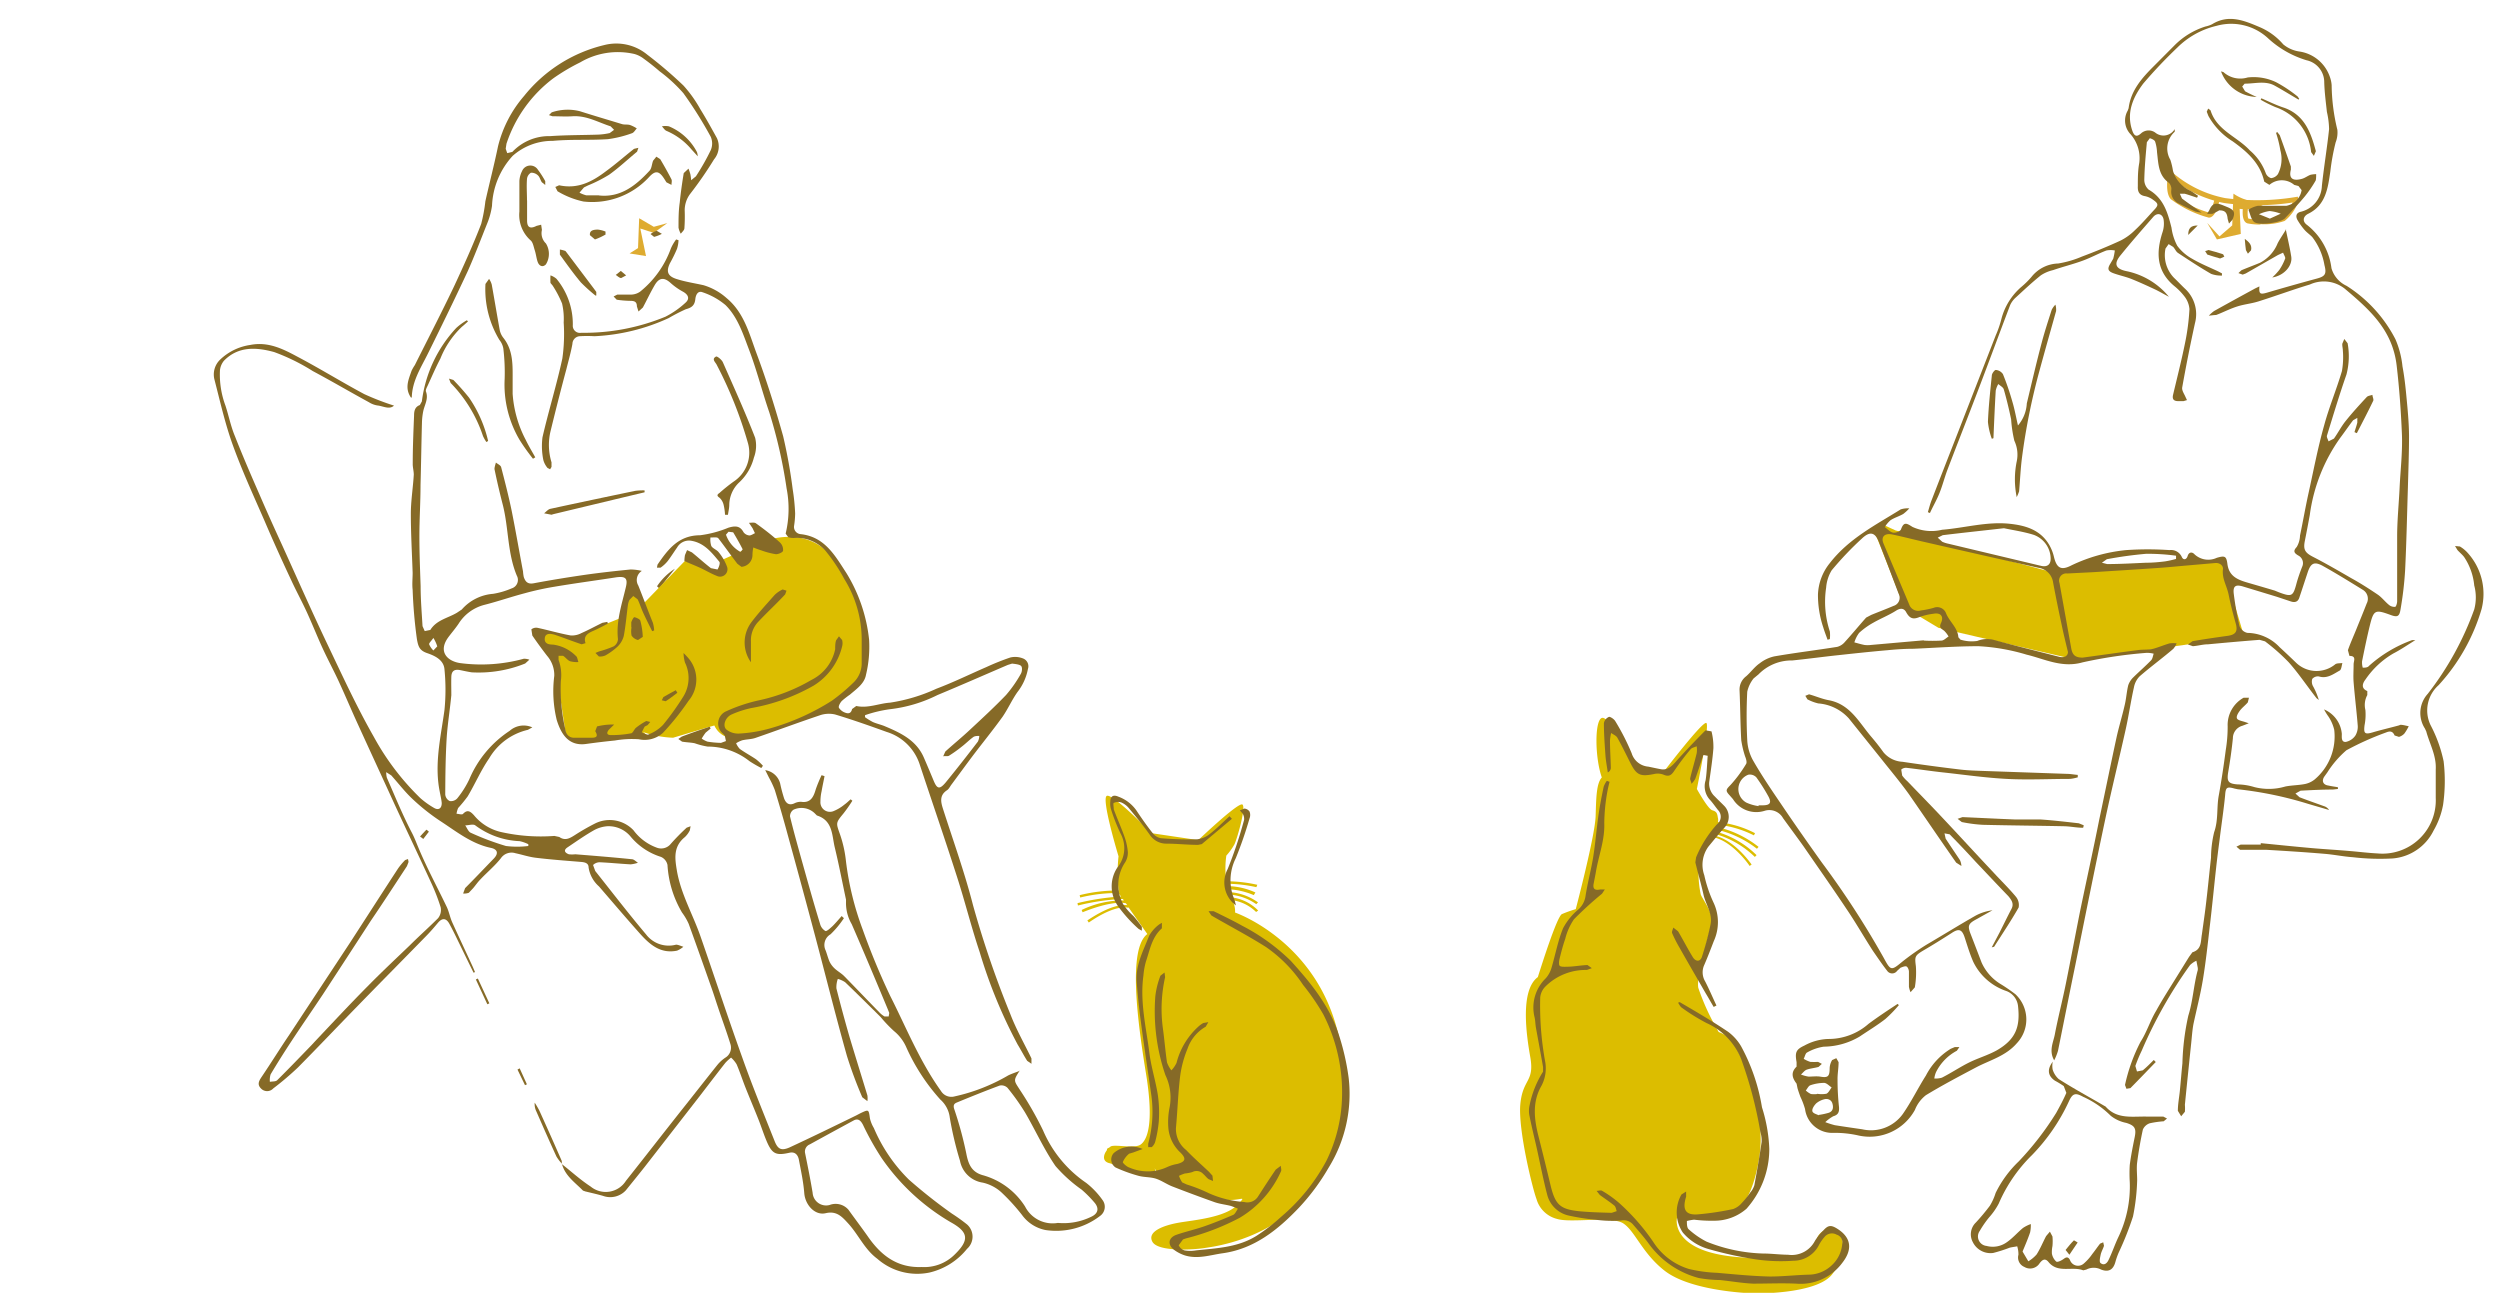 <svg xmlns="http://www.w3.org/2000/svg" viewBox="0 0 263 136"><defs><style>.cls-1{fill:#fff;}.cls-2{fill:#dcbd00;}.cls-3{fill:#deab30;}.cls-4{fill:#866a27;}</style></defs><g id="レイヤー_2" data-name="レイヤー 2"><g id="レイヤー_1-2" data-name="レイヤー 1"><rect class="cls-1" width="263" height="136"/><path class="cls-1" d="M263,63.46c.35-2-1.71-5.37-3.14-6.28-1-.61-3.65-.73-5.95-.77l-.09-16.76a12.43,12.43,0,0,0-3.92-7.39c-1.7-1.48-3.22-2.67-4.33-3.49a17.14,17.14,0,0,0-.34-2.39c-.36-1.29-2.09-2.95-2.82-3.62l1.37-.43,2.66-4-.54-1.11a10,10,0,0,0,.54-2.64,16.4,16.4,0,0,0-1.56-7.76L240.7,4.86S239.93,3,237,2.66a8.28,8.28,0,0,0-5.17,1s-5.69,5.05-6.61,6.47a5.37,5.37,0,0,0-.78,3L226,17.05l.24,3.4,1.49,1.43.23.77-4,2.83h0l-8.89,2.86-3,2.87-8.74,22.2-.45,0c-2,.3-7.56,1.65-10.31,6.36-1.91,3.27-1,7.5-.48,9.13A41.75,41.75,0,0,0,186,70.09c-5.28,1.65-1.66,10.54-1.66,10.54l.1.17a9.79,9.79,0,0,0-1.62,1.33c-2.33,3.11,2.5,3.81,2.5,3.81l2.47.08,11.62,18.12a8.88,8.88,0,0,0,2.21-.32,2.31,2.31,0,0,1,.09.61c0,1.46-2.33,2.36-4.69,4.45s-6.72.61-7.46,2.23c-.56,1.22,1,1.46,2,1.51-.72,0-1.81.18-2.1.84s.8,1,1.64,1.23c-.6,0-1.32,0-1.51.74s.83,1.19,1.55,1.35a.73.73,0,0,0-.77.74,1.19,1.19,0,0,0,.87,1.16c-.31,0-.58.06-.48.55.24,1,3.41.65,3.41.65s4.14.87,5.76-.13,2-3.24,5.11-5.24,6.91-1.89,8.15-3.8,1.84-3.61.44-5.27-2.13-1.24-3.58-2.36a3.83,3.83,0,0,1-1-1.37c1.75-1.5,5.94-5.26,5-6.46l-7.9-8.43c2.94.15,6.07.32,9.3.52,2.19.14,4.5.35,6.86.61l-6.48,26.47,1.94,1.16a11.39,11.39,0,0,1-1,2.2c-2.13,3.59-4.42,5.26-5.49,7.07-.73,1.23-1.84,3.24-2.74,3.69s-1.79,2.92.46,3.7,4.15-1.23,4.15-1.23-.73,2.18.61,2.74c1,.4,1.95-1.62,2.43-2.81-.32,1-.66,2.57.32,2.87s1.91-1.26,2.37-2.26c-.34,1-.68,2.49.54,2.71s2.11-1.52,2.41-2.46c-.2.83-.41,2.27.62,2.35,1.79.13,1.65-2.75,1.65-2.75s.65-1,1.18-4.19.2-5,.53-8.27l4.46-.3s2.69-16.64,4.77-29c10.66,1.5,19.78,2.8,20.92.82,5.58-9.78-1.31-12.4,1-16.06,4.22-6.56,5.62-8.9,6-10.91"/><path class="cls-1" d="M235.34,65.19l-1.55-6.8a55.73,55.73,0,0,0-8.43-.7c-3,.15-8.74,2.11-8.74,2.11s-.45-5-4.52-4.67-7.56,1-11.76-.09l-.81.74-1.75-.65-.6.75,3.34,8"/><polyline class="cls-2" points="200.35 63.9 197.15 55.8 197.75 55.04 199.41 55.8 216.32 60.31 233.69 58.92 236.08 66.95 218.54 69.44 203.93 66.05"/><path class="cls-1" d="M229.65,27.05,232,31c2.06,1.18,3.37.61,3.37.61a39.45,39.45,0,0,0,4.66-3.14c1.15-1.08.49-1.34.35-3.49a15.46,15.46,0,0,1-3,3,6.07,6.07,0,0,1-4.11,1c-.86-.05-3.62-1.9-3.62-1.9"/><path class="cls-3" d="M232.2,23.45l1.29,1.42,1.34-1.16.13-3.34a4.76,4.76,0,0,0,3.6.77s-.77,1.09-2.95.83l.12,2.64-2.51.58Z"/><path class="cls-3" d="M232.38,22.9a11.57,11.57,0,0,1-4-1.94c-.63-.64-.34-2.37-.3-2.57v-.08l.32-.32.18.19a12,12,0,0,0,5.51,2.66,25.17,25.17,0,0,0,7.64-.15l.1.51a25.23,25.23,0,0,1-7.84.16l-.54-.11c-.13.56-.44,1.55-1,1.64h-.07m-3.87-4.08c-.07.64-.07,1.49.22,1.77a12,12,0,0,0,3.64,1.78c.15,0,.41-.63.56-1.26a12.44,12.44,0,0,1-4.42-2.29"/><path class="cls-3" d="M237.8,23.62a6.33,6.33,0,0,1-1.36-.12c-.73-.22-.49-1.71-.41-2.16l.52.11c-.15.78-.11,1.51,0,1.55a8.13,8.13,0,0,0,3.52-.18A4.06,4.06,0,0,0,241.29,21l.49.19a4.55,4.55,0,0,1-1.43,2.05,6.34,6.34,0,0,1-2.55.34"/><path class="cls-4" d="M217.31,131.48c.31-.38.58-.72.87-1l.39.23L217.7,132l-.39-.49"/><path class="cls-2" d="M193.31,129.57a1.43,1.43,0,0,0-2.16.72c-.26.92.2,2.43-7.67,2s-7.07-4.13-7.07-4.13a47.61,47.61,0,0,0,4.78-.2c1.05-.19,2.95-.64,3.87-6.09s-2.3-11.79-3-12.58a4.49,4.49,0,0,0-1.25-.72,24.15,24.15,0,0,1-2.15-4.65c-.26-1.37,1.43-6.22,1.43-7.14s-1-2.22-1.17-2.68a10.81,10.81,0,0,1-.06-4.19,3.89,3.89,0,0,1,1.49-1.81c2,.5,3.68,2.93,3.71,3l.21-.15c-.08-.11-1.71-2.47-3.74-3l.08-.17a10,10,0,0,1,4,2.37l.18-.19a9.84,9.84,0,0,0-4.14-2.44l0-.23a10.92,10.92,0,0,1,4.18,2l.17-.2A11,11,0,0,0,180.65,87l0-.25a11.1,11.1,0,0,1,3.86,1.13l.12-.23a10.75,10.75,0,0,0-3.91-1.16.87.87,0,0,0,0-.47c-.07-.46-.13-.65-.59-.78S178.51,83,178.51,83s1.37-6.68,1-6.94S175,81.22,175,81.22a9,9,0,0,0-2.29-.52l-.67.09c-.66-1.37-2.76-5.54-3.53-5.26s-.73,4.18,0,6.26c-.58.63-.59,2.19-.65,4.08-.07,2.1-2.09,9.77-2.09,9.77a13.77,13.77,0,0,0-1.45.52c-.52.23-2.16,5.43-2.54,6.63-1.88,1.39-1.21,6.08-.79,8.44.45,2.62-.79,2.23-1.05,4.91s1.31,9,1.7,10a3,3,0,0,0,2.16,2.09c1.44.46,5.7-.33,6.95.46s2,3.15,4.38,5,7.34,2.29,9.11,2.36,7.08-.13,8.51-2,1.38-4,.53-4.45"/><path class="cls-2" d="M129.93,96a2.33,2.33,0,0,0-.31-1.3,4.44,4.44,0,0,1,2.52,1.24l.22-.15a4.66,4.66,0,0,0-2.85-1.39l-.12-.28a5.55,5.55,0,0,1,2.77,1l.18-.19a5.71,5.71,0,0,0-3.06-1.08l-.11-.3a7.71,7.71,0,0,1,2.73.62L132,94l.07-.11a7.24,7.24,0,0,0-2.95-.67v0l-.06-.25a15.32,15.32,0,0,1,3.11.36l.1-.25a15,15,0,0,0-3.26-.37,9.64,9.64,0,0,1,0-2.7,6.51,6.51,0,0,0,.85-1.18c.26-.52,1.24-3.86.85-4.19s-4.65,3.74-4.65,3.74l-4.92-.73s-4.12-4.25-4.71-3.92,1.24,6.35,1.24,6.35a16.76,16.76,0,0,0,0,3.6,16.6,16.6,0,0,0-4.09.49l.06.25a16.16,16.16,0,0,1,4.06-.47V94l.23.31a25.94,25.94,0,0,0-4.58.7l.05.25a23.77,23.77,0,0,1,4.72-.69l.11.16a9.85,9.85,0,0,0-4.44,1l.1.24c3.07-1.24,4.38-1,4.56-.94l.13.19c-.49-.07-1.79,0-4.19,1.61l.15.22c2.9-2,4.14-1.55,4.16-1.55l0-.07,2,2.83c-2.09,1.58-1,9.38-.13,14.75s.07,6.94-.58,7.4-2.69-.06-3.15.2l-.17.13c-.27.09-.22.2-.21.23l-.16.24-.08.17c-.16.42-.12.86.55,1a7.17,7.17,0,0,1,1.09.44,14.35,14.35,0,0,0,3.29.68c.53-.07.36-.52.29-.66a3.22,3.22,0,0,0,.9,1.13c.53.34,2.49.92,5.11,1.91s4.06-.53,2.75.85-4.71,1.63-6.22,1.9-3.34.91-2.75,2,4.39.85,5.57.65,14-1.57,14.54-16.37S129.93,96,129.93,96"/><path class="cls-1" d="M110.71,120.93c-1.08-1.8-3.88-6.25-4.82-7.74a8.74,8.74,0,0,0,2.2-1.68s-2.84-7.65-4.59-12.23c-1.31-3.45-3.83-10.73-5.45-15.23,3.61-4.59,6.59-8.45,8.27-10.8,1.71-1.67,2.58-3,2.07-3.75-2.41-3.42-11.64,6.92-21.11,3.68L86.84,73l.2-.11c-1-2.08-2.32-4.71-3.65-7.44-.06-6.19-.22-14.45-.61-17.07-.66-4.37-3.93-13.75-5.46-15.93a5.41,5.41,0,0,0-3.49-2.4l-3.71-1.17,1-3.35.71-5.68a1.38,1.38,0,0,0,.67.28l3.19-4.86L72.41,9,64.88,3.87a15.12,15.12,0,0,0-8.23,2.74c-3.6,2.75-5.07,10.56-7,17.53S42.5,39.55,42.5,39.55l.81,3.15c-10-1.17-15.69-10.49-20.14-6.59-4,3.52,5.36,23.79,13.47,37.77,1.91,4.21,4.06,8.9,6.24,13.67-3.83,5.78-14.69,22.26-16,24.54-.88,1.53-1,2.74-.4,3.24a1,1,0,0,0,.63.2c.74,0,1.81-.63,3.14-1.86,2-1.86,9.92-9.91,16.81-17,5.7,12.41,10.85,23.43,12,25.34s2.5,3.09,3.91,3.17h.17c1.44,0,2.93-1,4.52-3.15.67-.88,3.73-4.68,8-10l.93-1.16.07.15a74.92,74.92,0,0,1,3.71,10.27l2.8-1.07,1.57,6.8,3.49.65s2.62,4.36,4.8,5.46,7,.21,7.64-.22,1.75-3.93,1.75-3.93-3.5-2-5.68-3.49c-1.75-1.23-4.72-6.4-5.81-8.36,1.26-.81,1.46-1.52,1.46-1.52l-4.49-13.62,4.94,4.16L98,116.26l1-.43,1.65,7.1,3.49,1.53c1.31,1.09,2.62,4.14,5.46,4.8s6.81-1,7-2.1-4.61-4-5.92-6.23M84.37,88.82l-.32-.38c.59-.32,1.22-.67,1.88-1l.09.11c-.54.53-1.08,1-1.62,1.55Zm-38.5-1.67a10.89,10.89,0,0,0,3.24,1.33l-.13.08s1.62.42,4.07.89L47.3,95.39l-3.58-7.8,1-1.53a6.84,6.84,0,0,0,1.14,1.09m23.18,3.72a21.68,21.68,0,0,1,1.46,1.86s.67,2.41,1.67,5.66c-1.83.52-2.75-.08-4.54-2.14-1-1.17-2.76-3.39-4.42-5.56,1.94.07,4,.13,5.83.18m16,2.54L84.52,90l2-1.83.64.89,1.51,5.71c-.75.94-1.5,1.87-2.24,2.81ZM97.75,83.22c-.4-1.09-.73-2-1-2.48l0-.1c2.53-1.72,4.94-3.46,6.93-5.06-1.59,2.09-3.63,4.72-5.93,7.64M85.93,72.44A9.36,9.36,0,0,1,83.42,69c0-.54,0-1.12,0-1.73.91,1.85,1.76,3.62,2.52,5.15m-46,7a61.16,61.16,0,0,0,4.5,6.38l-.29-.2c-.08.12-.38.56-.82,1.24-1.16-2.52-2.29-5-3.39-7.42m-10.2,33.75c-1.85,1.71-2.67,1.74-2.82,1.62s-.18-1,.57-2.31c1.24-2.18,11.7-18,15.71-24.12,1.17,2.55,2.35,5.12,3.51,7.63-6.92,7.13-14.93,15.3-17,17.18M75,111.62c-4.24,5.27-7.3,9.08-8,10-1.46,2-2.84,2.9-4,2.83s-2.24-1-3.31-2.8-6.32-13-12.07-25.53c2.32-2.39,4.51-4.65,6.28-6.49a70,70,0,0,0,8.35,1C64,93,66,95.46,67.07,96.74c2,2.28,3.18,3,5.32,2.35,1.08,3.49,2.49,7.77,3.84,11-.4.51-.8,1-1.19,1.48m12.4-10.89-.79-2.36c.74-.91,1.48-1.83,2.21-2.75l1.53,5.84L92,104.54l-4.52-3.81"/><path class="cls-1" d="M68.63,28.75l-2.06,1.94a14,14,0,0,1-3.67-.34C61.62,29.92,59,26.1,59,26.1L57.7,24.6l-.6,2.94s2.12,5.36,6.26,5.81a12.85,12.85,0,0,0,4-.21Z"/><polygon class="cls-3" points="66.23 26.66 67.12 26.1 67.24 22.96 68.78 23.86 70.2 23.47 68.78 24.5 67.36 24.04 67.96 26.94 66.23 26.66"/><path class="cls-3" d="M65.64,77.43l.32-.56a3.7,3.7,0,0,1,1.15-1.19,2.54,2.54,0,0,1,1.6-.08l.48.14L67.91,77Z"/><path class="cls-3" d="M69.21,73.06a1.72,1.72,0,0,0,1.46-.1,1.62,1.62,0,0,0,.64-1.29,3.53,3.53,0,0,1-1,1,2.38,2.38,0,0,1-1.15.37"/><path class="cls-3" d="M62.11,75.89a1.73,1.73,0,0,0,1.39.45,1.66,1.66,0,0,0,1.08-1,3.49,3.49,0,0,1-1.27.61,2.26,2.26,0,0,1-1.2-.09"/><path class="cls-4" d="M59.15,122.46a4.52,4.52,0,0,1-.61-.79c-.73-1.58-1.43-3.18-2.13-4.78a1.73,1.73,0,0,1-.16-.89,8.34,8.34,0,0,1,.5.86c.8,1.76,1.58,3.51,2.35,5.28l0,.33h0"/><path class="cls-4" d="M69.11,61.69A6.35,6.35,0,0,1,71,59.83l-1.64,2.08-.22-.22"/><path class="cls-4" d="M51.27,105.65c-.4-.88-.81-1.74-1.21-2.61l.21-.1c.4.87.8,1.74,1.21,2.61l-.21.1"/><path class="cls-4" d="M44.52,88.25,44.19,88c.22-.24.44-.49.67-.72l.26.21c-.18.25-.38.5-.6.78"/><path class="cls-4" d="M54.67,112.39c.25.56.5,1.13.76,1.68l-.2.09c-.26-.55-.52-1.1-.79-1.64l.23-.13"/><path class="cls-2" d="M68.57,77.71l-1.94-.14-6.16.48-.92-.63-1.12-7.37-1-1.65-1.16-2.08,4,.73,4.94-2,1.22-3.73L67.6,63.6,72.06,59l3.68,1.41.2-1.5,4.46-2c6.7-2.09,8.78,3.93,9.7,6.25a12.26,12.26,0,0,1,1.16,5c-.21,3.59-.58,3.59-2.38,5.09s-10,4.68-11.73,4.42a2.27,2.27,0,0,1-2-1.35l-.63.18-3.71,1.11A10.69,10.69,0,0,1,67.62,77"/><path class="cls-4" d="M226.77,111.74c-.88.91-1.76,1.83-2.65,2.73l-.42.07-.15-.4a18.22,18.22,0,0,1,1.64-4.55c.65-1,1-2.2,1.64-3.26.67-1.22,1.44-2.4,2.17-3.59l1.29-2.08.35-.48c1-.3.86-1.15,1-1.89.16-1.18.34-2.36.47-3.55.18-1.51.32-3,.49-4.52a11.71,11.71,0,0,1,.33-2.68c.45-1.27.25-2.56.48-3.83.29-1.59.53-3.2.74-4.81a15.05,15.05,0,0,0,.2-2.5,3.28,3.28,0,0,1,1.68-3h.56l-.12.49c-.26.31-.61.56-.85.89s-.37.61-.29.8.51.27.8.36l.44.15-.67.26a1.36,1.36,0,0,0-1,1.31c-.12,1.19-.29,2.38-.49,3.55-.17,1,0,1.24,1,1.31a6.33,6.33,0,0,1,1.74.28,6.15,6.15,0,0,0,3.27-.06c.66-.13,1.35-.13,2-.25A2.4,2.4,0,0,0,243.5,82a5.92,5.92,0,0,0,2.06-5.23,4.39,4.39,0,0,0-.6-1.38,5.72,5.72,0,0,1-.47-.76,3.07,3.07,0,0,1,1.87,2.58c0,.33-.08.88.42.84a1.64,1.64,0,0,0,1-.66,1.81,1.81,0,0,0,.25-1.11c-.12-1.5-.31-3-.43-4.51-.05-.63,0-1.26,0-1.89,0-.34.33-.88-.44-.88L247,68.4c.27-.77.61-1.51.91-2.26s.72-1.76,1.06-2.64a1.09,1.09,0,0,0-.4-1.45c-1.38-.85-2.78-1.72-4.2-2.51-.91-.5-1.28-.3-1.6.67s-.59,1.8-.89,2.69c-.15.43-.48.51-.89.37l-1.47-.49L236,61.71c-.84-.26-1.12-.05-1,.82a33.6,33.6,0,0,0,.59,3.33,1.19,1.19,0,0,0,.83.72,4.74,4.74,0,0,1,3.39,1.5c.59.54,1.17,1.09,1.75,1.65a3.1,3.1,0,0,0,4.1.16c.17-.14.51-.1.76-.14-.08.27-.1.68-.28.79-.67.37-1.32.89-2.2.62a.79.79,0,0,0-.69.26,1,1,0,0,0,.07.75,7.13,7.13,0,0,1,.62,1.47l-.24-.19c-1-1.27-1.87-2.59-2.92-3.77a21,21,0,0,0-2.5-2.21l-.57-.16c-1.8.14-3.61.3-5.41.47-.54,0-1.07.16-1.61.2l-.52-.18.49-.35c1.23-.21,2.46-.39,3.69-.56.86-.12,1.08-.48.85-1.3-.28-1-.54-2-.74-3s-.74-1.73-.6-2.75c0-.38-.37-.65-.82-.61l-3.33.29c-1,.09-2,.19-3,.25-2.15.15-4.3.28-6.46.42l-2.79.14a.75.75,0,0,0-.8,1l1.23,6.85c.13.76.46,1,1.21,1,1.94-.26,3.86-.54,5.8-.79.56-.08,1.15,0,1.7-.16s1.09-.39,1.65-.55a2.93,2.93,0,0,1,.73,0,2.08,2.08,0,0,1-.35.58c-1.17,1-2.39,1.89-3.54,2.89a2.23,2.23,0,0,0-.6,1.16c-.33,1.47-.55,3-.87,4.43-.7,3.15-1.47,6.26-2.14,9.41-1.09,5.13-2.12,10.27-3.16,15.4-.62,3-1.21,6-1.82,9a5.87,5.87,0,0,1-.4,1c-.57-1-.11-1.85.06-2.69.34-1.79.8-3.56,1.16-5.34.52-2.56,1-5.13,1.51-7.69.66-3.19,1.37-6.38,2-9.56.61-2.89,1.2-5.78,1.82-8.65.25-1.15.6-2.27.86-3.41.17-.69.21-1.43.38-2.12a2.11,2.11,0,0,1,.53-.83c.62-.61,1.27-1.17,1.87-1.79.17-.17.19-.47.28-.7a2.8,2.8,0,0,0-.75-.09,48.32,48.32,0,0,0-6.73,1c-2.18.62-4-.36-5.89-.81a21.41,21.41,0,0,0-5.06-.89c-2.27,0-4.55.17-6.82.27-.91,0-1.82.06-2.73.15-1.75.15-3.51.34-5.26.53-1.6.17-3.19.39-4.78.55A4.85,4.85,0,0,0,185,70.94l-.52.43a3.41,3.41,0,0,0-.67,1.4,50.62,50.62,0,0,0,0,5.08,4.84,4.84,0,0,0,.59,2.11c1,1.76,2.19,3.47,3.34,5.17,1.27,1.87,2.57,3.72,3.89,5.57a92.77,92.77,0,0,1,6.54,10.07c.75,1.39.79,1.36,2,.36a26.71,26.71,0,0,1,2.5-1.75c1.71-1,3.45-2.08,5.19-3.07a5.19,5.19,0,0,1,1.75-.55l-1.79,1c-.74.41-.83.65-.54,1.42.39,1,.77,2,1.18,3.07a5.09,5.09,0,0,0,2,2.27,17.42,17.42,0,0,1,1.57,1.08,3.64,3.64,0,0,1,.13,5.16c-1.16,1.34-2.81,1.76-4.28,2.53-1.77.94-3.56,1.88-5.27,2.92a3.65,3.65,0,0,0-1.16,1.55,5.43,5.43,0,0,1-5.91,2.7,11.19,11.19,0,0,0-2.83-.28,2.88,2.88,0,0,1-2.82-2.51,8.12,8.12,0,0,0-.49-1.29c-.11-.3-.21-.59-.3-.89L189,114c-.47-.61-.63-1.18,0-1.79l0-.46c-.17-1-.1-1.33.81-1.75a5.58,5.58,0,0,1,2.5-.7,6.37,6.37,0,0,0,4.27-1.6c1-.74,2-1.4,3.05-2.09l.13.13a14,14,0,0,1-1.42,1.46c-.85.66-1.78,1.22-2.68,1.83a7.54,7.54,0,0,1-3.8,1.08,5,5,0,0,0-1.75.61c-.18.08-.24.44-.36.67a3.3,3.3,0,0,0,.69.32,7.48,7.48,0,0,0,.82,0l.4.21-.35.32c-.41.12-.85.15-1.25.29-.23.09-.4.34-.6.51a3.8,3.8,0,0,0,.8.22c.41,0,.83-.06,1.22,0,.81.14,1,0,1-.89a1.79,1.79,0,0,1,.26-.85l.44-.2.24.42c0,.61-.12,1.23-.11,1.83,0,1,.05,1.92.15,2.86.05.54-.07.85-.6,1a4,4,0,0,0-.84.62,9.43,9.43,0,0,0,1,.32c1,.16,1.92.29,2.88.43a4.12,4.12,0,0,0,4.27-1.6c.9-1.29,1.59-2.72,2.44-4.06a7.13,7.13,0,0,1,2.61-2.81l.43-.18h.48l-.27.39a5.12,5.12,0,0,0-2.19,2.25,2.45,2.45,0,0,0-.18.67,2.29,2.29,0,0,0,.8-.09c1-.51,1.87-1.1,2.83-1.58s2-.77,2.95-1.3c2.06-1.19,2.45-2.55,2.23-4.62a1.9,1.9,0,0,0-1.22-1.61,6,6,0,0,1-3.49-3.07c-.36-.82-.62-1.69-.9-2.55s-.6-1-1.37-.49c-1,.64-2,1.27-3.07,1.89-.83.51-.82.64-.7,1.61a9.22,9.22,0,0,1-.11,2.22l-.45.51a2.47,2.47,0,0,1-.17-.57c0-.53,0-1.06,0-1.59,0-.19-.12-.49-.26-.55s-.43.06-.63.14l-.35.32a.64.64,0,0,1-1.05,0c-.53-.68-1-1.38-1.5-2.1-.95-1.47-1.82-3-2.78-4.41-1.47-2.21-3-4.38-4.5-6.56-.71-1-1.46-2-2.18-3a1.65,1.65,0,0,0-1.91-.77,2.89,2.89,0,0,1-3.35-1.22l-.36-.41c-.47-.5-.36-.61.1-1.08a13.76,13.76,0,0,0,1.64-2.21c.11-.17,0-.54-.11-.81a10.35,10.35,0,0,1-.4-1.69c-.1-1.75-.1-3.51-.18-5.26a1.75,1.75,0,0,1,.7-1.47c.49-.43.89-1,1.42-1.36a3.84,3.84,0,0,1,1.54-.73c2.2-.38,4.42-.65,6.62-1a1.58,1.58,0,0,0,.82-.54c.76-.83,1.47-1.7,2.22-2.54l.53-.28c.78-.32,1.58-.62,2.35-.95a.89.89,0,0,0,.54-1.27c-.69-1.81-1.36-3.63-2.07-5.44-.4-1-.91-1.18-1.74-.43A34.56,34.56,0,0,0,192.69,60a4.12,4.12,0,0,0-.58,1.82,10,10,0,0,0,.39,4.61,3.57,3.57,0,0,1,0,.8l-.24.07c-.15-.43-.32-.85-.45-1.29a10.69,10.69,0,0,1-.56-3.47,5.56,5.56,0,0,1,1.23-3.28c2-2.59,4.79-4,7.47-5.67a2.4,2.4,0,0,1,.91-.11,4.39,4.39,0,0,1-.64.59c-.43.25-.93.39-1.34.66a3.06,3.06,0,0,0-.6.72c.28.2.55.52.86.58s.78-.15.85-.35c.3-.84.61-.62,1.2-.25a4.77,4.77,0,0,0,3.12.3c2.37-.19,4.7-.88,7.1-.63,1.63.17,3.18.61,4.12,2.14a4.63,4.63,0,0,1,.55,1.36c.29,1.19.77,1.43,1.83.88a17.15,17.15,0,0,1,5.76-1.61,33,33,0,0,1,4.56,0,1.24,1.24,0,0,1,1.29.71c.16.38.5.31.62-.09s.45-.48.73-.17a2.12,2.12,0,0,0,2.34.36c.82-.23,1-.2,1.11.62.16,1.33,1.08,1.69,2.15,2s1.89.55,2.83.83l.44.18c1.38.51,1.49.44,1.87-1,.16-.57.36-1.13.57-1.67a.9.9,0,0,0-.42-1.21c-.35-.22-.59-.42-.15-.88a2.46,2.46,0,0,0,.35-1.2c.3-1.43.55-2.87.86-4.3.54-2.43,1-4.89,1.68-7.3.52-1.92,1.3-3.78,1.87-5.71a8.43,8.43,0,0,0,.1-2.14c0-.25-.08-.5-.06-.74l.21-.5.35.45a7.58,7.58,0,0,1-.12,3.28c-.74,2.12-1.39,4.28-2.05,6.42-.06.17.1.41.16.62l.57-.29c.42-.59.75-1.24,1.2-1.81.71-.89,1.48-1.73,2.25-2.56.13-.14.4-.16.6-.23,0,.21.16.47.08.63-.55,1.15-1.14,2.27-1.72,3.4l-.25-.11c.1-.34.22-.67.3-1l0-.5-.44.25c-.47.61-.9,1.25-1.37,1.87a18.07,18.07,0,0,0-3.19,8.1c-.17.92-.34,1.82-.52,2.72s0,1.24.86,1.68c1.36.7,2.67,1.46,4,2.23,1,.55,1.9,1.13,2.82,1.75.43.3.75.73,1.15,1.06a.9.9,0,0,0,.66.22c.11,0,.22-.38.22-.58,0-2.27,0-4.54,0-6.82,0-1.72.18-3.44.26-5.17s.32-3.76.24-5.63c-.1-2.39-.27-4.78-.55-7.17-.43-3.75-2.84-5.89-5.45-8.09a3.54,3.54,0,0,0-3.68-.45c-1.83.55-3.63,1.22-5.45,1.79-.71.22-1.46.29-2.16.51s-1.3.52-1.95.79l-.31.12c-.25,0-.5.05-.76.07a3.58,3.58,0,0,1,.55-.49q2.1-1.17,4.2-2.31c.18-.1.36-.18.57-.28-.06.79.07.87.79.66q2.58-.76,5.2-1.47c.93-.24,1.1-.49.85-1.44a6.64,6.64,0,0,0-1.28-2.94c-.25-.26-.56-.47-.8-.74a6.87,6.87,0,0,1-.78-1.1c-.15-.32-.15-.67.32-.81a2.89,2.89,0,0,0,2.27-2.71c.21-2,.55-4,.76-6a8.8,8.8,0,0,0-.23-1.81c-.11-1-.25-2.07-.28-3.1a2.36,2.36,0,0,0-1.86-2.33A10.38,10.38,0,0,1,238.57,4a5.7,5.7,0,0,0-5.4-1.28A8.66,8.66,0,0,0,229.06,5a51,51,0,0,0-3.58,3.78c-1.08,1.43-1.83,3.09-1.15,5,.21.57.47.65.92.24a1.19,1.19,0,0,1,1.47-.08,1.37,1.37,0,0,0,2.06-.36v.28a2.36,2.36,0,0,0-.46,2.95,7.4,7.4,0,0,1,.28,1.17,3.36,3.36,0,0,0,1.82,2.08c.29.16.54.36.81.54l-.1.2c-.44-.14-.86-.3-1.3-.42l-.51,0,.22.5c.63.48,1.28.92,2.07,1.48a2.52,2.52,0,0,1-.66-.11c-.56-.25-1.11-.52-1.65-.79a1.39,1.39,0,0,1-.88-1.46,1,1,0,0,0-.23-.75c-1.14-.8-1.12-2-1.27-3.22a4.25,4.25,0,0,0-.2-1.13c-.06-.17-.35-.3-.56-.36l-.31.42c-.12,1.32-.24,2.63-.27,3.94a1.38,1.38,0,0,0,.46,1.05c1.56.9,2,2.4,2.4,4a5.71,5.71,0,0,0,.61,1.91,4.87,4.87,0,0,0,1.58,1.37c.86.51,1.81.89,2.72,1.32l.4.21,0,.23a3,3,0,0,1-1.14-.18c-1.2-.69-2.35-1.45-3.5-2.21-.21-.15-.31-.44-.5-.63l-.47-.29-.33.47a3.42,3.42,0,0,0,.9,3.08c.38.36.74.75,1.12,1.11A3.65,3.65,0,0,1,230.91,34c-.49,2.24-.94,4.5-1.34,6.75-.06.32.21.69.34,1l.16.34-.36.11h-.55c-.51,0-.66-.23-.55-.68.43-1.82.89-3.62,1.26-5.45a23.62,23.62,0,0,0,.46-3.55,2.49,2.49,0,0,0-.52-1.33,6.47,6.47,0,0,0-1.1-1.12c-1.86-1.57-1.9-3.5-1.22-5.62a2.87,2.87,0,0,0,.12-1.36c-.12-.62-.67-.75-1.09-.27-1.15,1.32-2.3,2.63-3.41,4-.76.91-.59,1.45.57,1.7a7.79,7.79,0,0,1,4.49,2.7c-.47-.24-.92-.51-1.39-.74-.85-.4-1.7-.79-2.57-1.14-.61-.24-1.25-.37-1.86-.59s-.67-.48-.35-1l.31-.53a6.37,6.37,0,0,0,.17-.87,2.36,2.36,0,0,0-.88,0c-.85.32-1.64.76-2.49,1.07-1,.37-2.1.64-3.14,1a3.88,3.88,0,0,0-1.28.55c-.91.73-1.75,1.52-2.61,2.31a2.41,2.41,0,0,0-.61.81c-1.32,3.47-2.61,7-3.94,10.44-.88,2.3-1.79,4.6-2.67,6.92-.3.8-.51,1.64-.83,2.43s-.69,1.4-1,2.09l-.22-.09c.13-.43.24-.88.41-1.3.77-2,1.57-4.05,2.36-6.07l4.36-11.2a11.08,11.08,0,0,0,.6-1.73,6.66,6.66,0,0,1,2.18-3.46,8.75,8.75,0,0,0,1-1,3.72,3.72,0,0,1,2.8-1.4A10.61,10.61,0,0,0,219,27c1.38-.52,2.74-1.07,4.08-1.69a5.84,5.84,0,0,0,1.52-1.1c.71-.66,1.35-1.41,2-2.11.48-.5.49-.67-.08-1.07a2.16,2.16,0,0,0-.84-.39c-.64-.1-.81-.49-.78-1.05,0-.82,0-1.65.15-2.45a3.82,3.82,0,0,0-.9-3,2.09,2.09,0,0,1-.31-2.51l.09-.25c.24-1.89,1.42-3.19,2.68-4.45l2.13-2.14a7.94,7.94,0,0,1,3.27-2,2.9,2.9,0,0,0,.7-.24c1.73-1.07,3.36-.4,5,.3a6.72,6.72,0,0,1,2.49,1.82,3.44,3.44,0,0,0,1.7.75,4,4,0,0,1,3.21,2.69,3.23,3.23,0,0,1,.18.85,20.57,20.57,0,0,0,.6,4.69,2.83,2.83,0,0,1-.18,1.33,23,23,0,0,0-.56,3.07c-.25,1.65-.44,3.51-2.31,4.43-.59.29-.65.83-.13,1.19a6.87,6.87,0,0,1,2.56,4.55,2.94,2.94,0,0,0,1.59,1.85A14.48,14.48,0,0,1,252,35.69a9.65,9.65,0,0,1,.74,2.85c.2,1.07.32,2.15.42,3.23.13,1.35.26,2.71.27,4.07,0,1.82-.07,3.64-.12,5.47-.09,2.88-.15,5.77-.29,8.66a36.47,36.47,0,0,1-.49,4.17c-.12.74-.35.81-1.05.55-1.64-.6-1.77-.53-2.19,1.18-.3,1.23-.55,2.46-.8,3.69a2,2,0,0,0,.07.68c.22,0,.52,0,.66-.19a13.78,13.78,0,0,1,4.54-2.71l.34,0c-.77.47-1.53,1-2.33,1.41a9.08,9.08,0,0,0-2.92,2.73c-.27.35-.54.91.19,1.22l0,.42a2.18,2.18,0,0,0-.2,1.57,5.84,5.84,0,0,1-.09,1.61c-.1.83,0,1,.84.75s1.83-.48,2.75-.73l.19-.07c.29,0,.58.1.87.15a5.4,5.4,0,0,1-.46.77,1.25,1.25,0,0,1-.57.35l-.46-.15c-.19-.46-.49-.48-.88-.32a30.4,30.4,0,0,0-4.19,1.88,10.45,10.45,0,0,0-2,2.32l-.28.39c-.36.48-.2.92.39,1,.35.08.7.12,1,.18V83l-.53.06c-1.13,0-2.27.06-3.4.12l-.54.3.43.39c.85.33,1.7.62,2.55.93a1,1,0,0,1,.56.41l-2.19-.64a39.13,39.13,0,0,0-7.42-1.54l-.33-.07c-.84-.24-.94-.12-1,.74-.15,1.52-.38,3-.57,4.56-.13,1-.26,2-.37,3-.23,2.08-.43,4.17-.68,6.26-.21,1.84-.41,3.68-.71,5.51-.26,1.58-.66,3.12-1,4.7-.13.7-.17,1.43-.25,2.14-.22,2.12-.44,4.23-.65,6.35a4.45,4.45,0,0,1,0,.74l-.39.47-.35-.57c0-.7.14-1.4.21-2.1.1-1,.17-1.94.27-2.91a26,26,0,0,1,.62-5c.5-1.59.56-3.24,1-4.81l0-.2-.15-.77a2.34,2.34,0,0,0-.67.46,47.42,47.42,0,0,0-5.08,9,15.16,15.16,0,0,0-.67,1.61l.17.58.61-.12c.41-.33.78-.72,1.16-1.09l.21.22m-9.24-43.13c-.24-1-.49-2-.69-3-.31-1.43-.6-2.86-.87-4.3a1.81,1.81,0,0,0-1.55-1.57q-6-1.34-11.92-2.7c-1.17-.26-2.32-.57-3.49-.81-.78-.15-1.16.27-.9.92.9,2.15,1.81,4.28,2.71,6.43a1,1,0,0,0,1.24.65,9.35,9.35,0,0,0,1.32-.27,1,1,0,0,1,1.33.58c.36.88,1.22,1.5,1.29,2.51l.22.25a4,4,0,0,0,1.76.14,2.8,2.8,0,0,1,1.87-.08c2.24.61,4.49,1.17,6.74,1.74.58.15.94-.09.94-.52m-6.74-13c-2.3.26-4.37.48-6.43.73l-.53.26.47.43a2.9,2.9,0,0,0,.65.21l9.76,2.33c.61.14,1-.11,1-.75a2.7,2.7,0,0,0-1.77-2.51c-1.07-.34-2.21-.5-3.14-.7m-8.44,11.73v.09a16.29,16.29,0,0,0,1.85,0c.26,0,.51-.28.76-.43a2.73,2.73,0,0,0-.46-.6c-.27-.21-.57-.32-.35-.79.34-.71,0-1.16-.8-1a6.43,6.43,0,0,0-1.44.34c-.63.26-1,.2-1.38-.45-.21-.43-.55-.55-1.06-.24-.78.5-1.65.84-2.45,1.3a7.74,7.74,0,0,0-1.47,1.06,3.18,3.18,0,0,0-.5,1c.35.09.7.2,1.06.27a2.58,2.58,0,0,0,.68,0l5.56-.49M185,84.81l0-.09h.41c.83,0,1-.28.59-1a19.29,19.29,0,0,0-1.23-1.94.93.93,0,0,0-.85-.28,1.62,1.62,0,0,0-.21,2.93,4.58,4.58,0,0,0,1.27.37m43.94-26,0-.34a22.17,22.17,0,0,0-3.14-.2,41.59,41.59,0,0,0-4.14.57l-.52.37.55.14c1.36,0,2.72-.08,4.08-.14.68,0,1.36-.06,2-.14a9.82,9.82,0,0,0,1.17-.26m-37.59,58.49a7.14,7.14,0,0,0,1.07-.23c.5-.19.47-.65.36-1s-.48-.53-.87-.41a2.13,2.13,0,0,0-.82.42c-.21.21-.46.57-.41.82s.48.33.67.44m-.19-2.27v0a2.73,2.73,0,0,0,1,0c.23-.1.37-.44.55-.66-.26-.17-.52-.47-.79-.48a4.56,4.56,0,0,0-1.45.25c-.2.07-.32.36-.48.55a2.08,2.08,0,0,0,.54.37,2.57,2.57,0,0,0,.68,0"/><path class="cls-4" d="M215.94,111.74a2.18,2.18,0,0,0,0,.78,2.21,2.21,0,0,0,.64,1c1.56,1,3.16,1.86,4.75,2.79l.18.1c1.23,1.4,2.89,1,4.46,1.06.53,0,1.08,0,1.62,0l.38.2-.35.29a10,10,0,0,0-1.47.21,1.21,1.21,0,0,0-.72.66c-.25,1.14-.45,2.3-.6,3.45-.08.63,0,1.26,0,1.89a21.79,21.79,0,0,1-.44,3.81,32.29,32.29,0,0,1-1.48,3.74,7.13,7.13,0,0,0-.36,1c-.22.84-.7,1.15-1.51.84a1.69,1.69,0,0,0-1.56,0l-.32.08c-1.18-.46-2.67.35-3.66-.88-.38-.46-.67-.2-.93.13a1.18,1.18,0,0,1-1.61.39,1.07,1.07,0,0,1-.62-1.28,2.86,2.86,0,0,0-.13-.89c-.26.06-.54.08-.8.15a15.6,15.6,0,0,1-1.72.55,2.07,2.07,0,0,1-2.15-1.14,1.72,1.72,0,0,1,.32-2.06,22.1,22.1,0,0,0,1.47-1.76,5.88,5.88,0,0,0,.61-1.35,11.7,11.7,0,0,1,2.43-3.32,31.4,31.4,0,0,0,3.94-5.1c.38-.69.76-1.39,1.07-2.11l-.27-.71a8.54,8.54,0,0,0-.93-.57c-.76-.52-.84-1.19-.23-2m-3.16,20,.59,1a3.63,3.63,0,0,0,.87-.72c.39-.61.66-1.28,1-1.93l.4-.47.27.51a5.68,5.68,0,0,1,0,1,3.15,3.15,0,0,0-.06.8,1.48,1.48,0,0,0,.46.84c.15.09.56-.12.79-.29s.45-.26.65.12a.9.9,0,0,0,1.46.37,5.31,5.31,0,0,0,.89-1c.29-.36.54-.74.82-1.09l.33-.14.08.37c-.1.32-.28.61-.35.94s-.17.77,0,.88c.37.3.69,0,.85-.37.37-.77.64-1.58,1-2.34a12.31,12.31,0,0,0,1.21-5.85,14.79,14.79,0,0,1,0-1.76c.13-1,.33-2,.52-2.93s0-1.22-.88-1.5a3.82,3.82,0,0,1-1.64-.75,9.78,9.78,0,0,0-2.91-2c-.81-.45-1.11-.36-1.49.48a20.26,20.26,0,0,1-3.9,5.67,16,16,0,0,0-3.48,5.08,7.11,7.11,0,0,1-1,1.44,10.61,10.61,0,0,0-1,1.44,1,1,0,0,0,.71,1.58,2.53,2.53,0,0,0,2.18-.42c.6-.42,1.09-1,1.66-1.47a3.7,3.7,0,0,1,.82-.41,3.57,3.57,0,0,1-.07.87c-.22.65-.49,1.29-.79,2"/><path class="cls-4" d="M218.59,81.77a4,4,0,0,1-.82.17c-2.23,0-4.46.12-6.68,0s-4.32-.42-6.48-.66c-1.35-.14-2.69-.35-4-.5a.75.75,0,0,0-.6.18l.1.63a3.83,3.83,0,0,0,.55.6c1.22,1.27,2.45,2.52,3.65,3.8,1.81,1.92,3.59,3.87,5.4,5.79.78.85,1.62,1.66,2.35,2.54a1.37,1.37,0,0,1,.3,1.15c-.8,1.41-1.71,2.76-2.58,4.13l-.25.06.83-1.57c.42-.83.82-1.66,1.25-2.48.28-.54,0-.93-.33-1.33-1.16-1.2-2.31-2.43-3.46-3.64-.91-1-1.8-1.93-2.72-2.87l-.54-.1.12.55c.49.76,1,1.5,1.51,2.27a1.66,1.66,0,0,1,.15.61l-.55-.35c-1.69-2.41-3.34-4.85-5-7.24-.9-1.25-1.89-2.43-2.85-3.64l-3.45-4.3A4.82,4.82,0,0,0,191.28,74a4.77,4.77,0,0,1-1.14-.43l-.22-.37.39-.16c.69.19,1.36.49,2.07.62,2.29.42,3.22,2.4,4.55,3.93.42.5.82,1,1.21,1.55a2.78,2.78,0,0,0,2,1c2,.3,4.07.58,6.11.82.86.1,1.72.12,2.58.15l8.6.3c.38,0,.77.08,1.15.11v.21"/><path class="cls-4" d="M237.84,88.7c1.82.18,3.65.37,5.47.53,1.27.11,2.54.18,3.8.29,1,.08,2,.21,3,.26a5.61,5.61,0,0,0,6.13-5.84c0-1,0-2,0-3,.08-1.45-.64-2.67-1-4l-.14-.3a3,3,0,0,1,.3-3.65,31.92,31.92,0,0,0,4.89-8.88,4.89,4.89,0,0,0,0-2.52,6.46,6.46,0,0,0-1.07-3c-.21-.27-.48-.48-.7-.73l-.25-.42.51.05a3.5,3.5,0,0,1,.88.74,6.42,6.42,0,0,1,1.4,5.85,20.29,20.29,0,0,1-4.52,8,3.55,3.55,0,0,0-.84,4.21,14.57,14.57,0,0,1,1.37,3.8,17.65,17.65,0,0,1-.06,4.59,8.42,8.42,0,0,1-1,2.7,5.27,5.27,0,0,1-4.31,2.93,24.44,24.44,0,0,1-4.18-.13c-1-.07-2-.28-3-.36-2-.17-4.06-.3-6.1-.42-.78,0-1.58,0-2.36,0l-.4,0-.39-.33.45-.22c.7,0,1.4,0,2.11,0l0-.09"/><path class="cls-4" d="M212.16,52.31a9.37,9.37,0,0,1,0-3.77,3.4,3.4,0,0,0-.25-2.17,13.67,13.67,0,0,1-.34-2.26c-.21-1-.47-2.11-.77-3.14-.06-.23-.38-.39-.58-.57a2.35,2.35,0,0,0-.27.7c-.1,1.68-.17,3.37-.24,5l-.17.06a7.26,7.26,0,0,1-.41-1.78c.07-1.63.24-3.26.41-4.87,0-.23.31-.61.42-.59a1,1,0,0,1,.75.44,28,28,0,0,1,1,2.93c.23.77.37,1.56.58,2.47a3.87,3.87,0,0,0,.93-2.32c.51-2.12,1-4.25,1.56-6.36.31-1.18.69-2.33,1.06-3.49a2.17,2.17,0,0,1,.39-.54,1.81,1.81,0,0,1,.07.68c-.56,2-1.16,4.11-1.72,6.17a67.75,67.75,0,0,0-1.88,9.34c-.14,1.14-.19,2.3-.29,3.45a4.23,4.23,0,0,1-.24.58"/><path class="cls-4" d="M239.55,13.87l.28.35q.6,1.65,1.17,3.3l0,.33c-.26,1,.29,1.22,1.21.95.29-.09.56-.3.85-.41a3,3,0,0,1,.6-.07c0,.23,0,.5-.05.67a12.79,12.79,0,0,1-1.15,1.68c-.66.8-1.38,1.55-2.09,2.3-.46.47-2.76.79-3.25.37-.32-.29-.4-.85-.59-1.28a3,3,0,0,1,1-.41c1,0,2,0,3,0a2,2,0,0,0,1.6-1.65l-.33-.43-.45-.12a2,2,0,0,0-2.61,0l-.54-.34c-.43-1.95-1.8-3.15-3.32-4.24a7.31,7.31,0,0,1-2.56-2.68l-.17-.44.15-.33.25.19c.65,2.11,2.8,2.76,4.13,4.21a5.68,5.68,0,0,1,1.66,2.35.89.89,0,0,0,.58.57,1,1,0,0,0,.72-.43,3.46,3.46,0,0,0,.25-2.51,12.09,12.09,0,0,0-.45-1.82l.1-.07M238.79,23l1.14-.52a4.53,4.53,0,0,0-1.17-.28,4,4,0,0,0-1.12.34c.35.13.71.28,1.15.46"/><path class="cls-4" d="M219.13,87.08c-.68,0-1.35-.15-2-.16-2.84-.06-5.69-.08-8.54-.15a15,15,0,0,1-2.21-.29l-.44-.34.51-.18c1.86.08,3.73.18,5.59.25.89,0,1.78,0,2.65,0,1.33.09,2.67.25,4,.4l.52.21-.05.23"/><path class="cls-4" d="M240.46,24.1c.2,1,.43,1.94.58,2.9s-.76,2-2,2.19a6.81,6.81,0,0,0,.74-.79,5.49,5.49,0,0,0,.63-1.23c0-.15-.15-.38-.23-.59l-.54.25-3.39,1.94-.32.12-.45-.16.32-.3c.64-.27,1.29-.51,1.94-.78a4,4,0,0,0,1.87-2.06c.28-.53.62-1,.9-1.49"/><path class="cls-4" d="M241.81,10.48c-.84-.49-1.66-1-2.51-1.47-1-.55-2.1-.2-3.16-.21l-.26.3.3.5a13.05,13.05,0,0,0,1.23.6,4.12,4.12,0,0,1-3.76-2.69l.25.07a2.64,2.64,0,0,0,2.55.57,5.49,5.49,0,0,1,3,.5,14.52,14.52,0,0,1,2.26,1.5l.17.25-.08.08"/><path class="cls-4" d="M237.92,10.35c.8.35,1.59.74,2.41,1,2.13.78,2.78,2.62,3.3,4.56l-.21.49-.29-.4a5.59,5.59,0,0,0-3.75-4.73,14.18,14.18,0,0,1-1.56-.78l.1-.18"/><path class="cls-4" d="M169.37,82.09a14.62,14.62,0,0,0-.33,1.49,19.75,19.75,0,0,0-.27,3c.07,1.78-.59,3.41-.88,5.13-.07.42-.16.84-.24,1.26-.11.59.18.71.7.6l.48,0-.3.45a37.63,37.63,0,0,0-2.95,2.69,6.38,6.38,0,0,0-.92,2.07c-.24.68-.42,1.38-.59,2.07-.06.24-.1.61,0,.74s.49.12.74.11c.73,0,1.45-.15,2.19-.18l.46.33-.52.19a6,6,0,0,0-4.36,1.74,1.89,1.89,0,0,0-.55,1.15,32.87,32.87,0,0,0,.53,6.79,3.94,3.94,0,0,1-.4,2.51c-1,1.73-.76,3.56-.29,5.39.42,1.66.83,3.31,1.23,5,.51,2.13,1,2.6,3.11,2.81,1.11.1,2.23.13,3.34.16l.53-.18c-.08-.19-.1-.46-.25-.58-.49-.4-1-.73-1.53-1.12l-.34-.43c.2,0,.45-.1.59,0a11.59,11.59,0,0,1,1.77,1.26,22.6,22.6,0,0,1,3.59,4.09,6.82,6.82,0,0,0,3.78,2.87,15.19,15.19,0,0,0,2.95.4c1.85.16,3.7.35,5.56.39,1.41,0,2.83-.17,4.23-.2a3.59,3.59,0,0,0,2.29-1,3.43,3.43,0,0,0,1.08-2.2.84.84,0,0,0-.58-1,1,1,0,0,0-1.29.25,4.46,4.46,0,0,0-.61.9,3,3,0,0,1-2.67,1.59,18.24,18.24,0,0,1-3.91-.14,39.1,39.1,0,0,1-5-1.09,5.49,5.49,0,0,1-2.71-1.74,3.81,3.81,0,0,1-.14-4l.49-.31v.54c-.43,1.38-.06,2,1.35,1.85a29.25,29.25,0,0,0,3.6-.55,2.14,2.14,0,0,0,.91-.64,8.9,8.9,0,0,0,.9-1.11,2.19,2.19,0,0,0,.42-.76c.28-1.5.54-3,.76-4.53a3.05,3.05,0,0,0-.13-1.07,43.61,43.61,0,0,0-2-7.61,7,7,0,0,0-3.65-3.84,20.73,20.73,0,0,1-2.6-1.61c-.18-.11-.27-.34-.41-.53l.17-.07c1.71,1,3.43,2,5.09,3.12a5.1,5.1,0,0,1,1.38,1.54,20.21,20.21,0,0,1,2.19,6.41,16.4,16.4,0,0,1,.77,4.37,9.45,9.45,0,0,1-2.4,6.3,5.13,5.13,0,0,1-3.41,1.26,14.86,14.86,0,0,1-2.1-.11,5.07,5.07,0,0,0-.76.14c0,.29,0,.71.19.87a8.54,8.54,0,0,0,1.88,1.3,17.13,17.13,0,0,0,5.92,1.25c.88,0,1.77.12,2.66.13a2.75,2.75,0,0,0,2.82-1.46,5.77,5.77,0,0,1,.86-1.07c.53-.6.83-.63,1.52-.19,1.47.94,1.58,2.19.5,3.57a5.45,5.45,0,0,1-4.85,2.19c-1.51-.07-3,0-4.53,0-1.16-.05-2.32-.26-3.5-.38a13.56,13.56,0,0,1-2.21-.21,9.46,9.46,0,0,1-5.31-3.67c-.51-.7-1.09-1.35-1.65-2a1.29,1.29,0,0,0-1.22-.38,13,13,0,0,1-2.64-.08,21.89,21.89,0,0,1-2.81-.43,3,3,0,0,1-2.33-2.23c-.43-1.64-.74-3.29-1.11-4.94-.25-1.1-.52-2.19-.74-3.29a2.57,2.57,0,0,1,0-1.14,10.42,10.42,0,0,1,1.42-3.55l0-.49c-.24-1.38-.5-2.76-.75-4.13-.07-.4-.06-.81-.17-1.21a4.29,4.29,0,0,1,1.21-4,2.91,2.91,0,0,0,.57-1c.43-1.42.69-2.91,1.25-4.27a6.67,6.67,0,0,1,1.64-2,2.32,2.32,0,0,0,.72-1.39c.21-1.35.57-2.69.79-4s.36-3,.57-4.5c.14-1,.34-2,.55-3a2.61,2.61,0,0,1,.33-.61l.28.11"/><path class="cls-4" d="M179.19,79.43c-.28.83-.55,1.68-.85,2.51a2.34,2.34,0,0,1-.4.52c0-.2-.17-.42-.13-.6.21-.88.47-1.74.68-2.61a2.34,2.34,0,0,0,0-.74c-.21.1-.49.14-.63.3a27.06,27.06,0,0,0-1.72,2.27c-.32.49-.58.66-1.15.41a1.71,1.71,0,0,0-1-.06c-1.43.29-1.83.12-2.48-1.18-.45-.89-.88-1.78-1.37-2.65-.12-.21-.42-.33-.65-.49a6.33,6.33,0,0,0-.12.76c0,1,.07,1.95.09,2.93a.57.57,0,0,1-.32.46c-.08-.56-.19-1.13-.24-1.7-.08-1.16-.17-2.33-.17-3.49a.89.89,0,0,1,.55-.66c.16,0,.52.24.65.46a24.32,24.32,0,0,1,1.72,3.37,2,2,0,0,0,1.75,1.41c.44.09.88.19,1.32.27.69.13,1.11-.29,1.52-.73,1-1.13,2.1-2.27,3.18-3.36l.63.11a6.64,6.64,0,0,1,.2,1.77c-.09,1.19-.28,2.38-.44,3.56a1.83,1.83,0,0,0,.6,1.53c.31.33.65.64,1,1a1.65,1.65,0,0,1,0,2.27c-.58.64-1.12,1.31-1.69,2a3.26,3.26,0,0,0-.43,3,13.75,13.75,0,0,0,1,2.94,4.81,4.81,0,0,1,0,4c-.32.83-.64,1.67-1,2.5a1.86,1.86,0,0,0,.09,1.73c.43.83.79,1.69,1.19,2.54l-.29.15c-.29-.48-.57-1-.85-1.45-.92-1.6-1.85-3.2-2.76-4.81a14.06,14.06,0,0,1-.76-1.5c-.07-.15.08-.39.12-.59l.5.39c.53.89,1,1.82,1.54,2.7.34.56.84.52,1-.1a32,32,0,0,0,.88-3.33c.23-1.13-.51-2.08-.74-3.12s-.59-2.27-.86-3.4l.08-.53a12.07,12.07,0,0,1,2.2-3.48,1,1,0,0,0,.1-1.5c-.3-.37-.56-.77-.89-1.12a2.1,2.1,0,0,1-.41-2c.13-.85.15-1.72.22-2.58l-.35-.07"/><path class="cls-4" d="M120.22,120.87l-1,.37-.44.13a2.37,2.37,0,0,0-.66.88c0,.12.43.51.72.59a4.86,4.86,0,0,0,4-.09,4.16,4.16,0,0,1,1-.3c.86-.23,1-.55.34-1.2a4,4,0,0,1-1.26-2.49,7.69,7.69,0,0,1,.13-2.3,5.45,5.45,0,0,0-.45-3.36,20.71,20.71,0,0,1-1.06-8.3,8.77,8.77,0,0,1,.54-2.16l.43-.33.06.49a15.23,15.23,0,0,0-.24,5.34c.17,1.21.26,2.42.44,3.63a3,3,0,0,0,.46.83,3,3,0,0,0,.54-.78,7.71,7.71,0,0,1,2.22-3.75,2.94,2.94,0,0,1,.6-.45l.53-.09-.28.48a4.25,4.25,0,0,0-1.91,2.31,11.4,11.4,0,0,0-.78,2.91c-.22,1.8-.27,3.61-.44,5.43a2.81,2.81,0,0,0,1.07,2.32c.76.8,1.6,1.53,2.41,2.3l.36.4.06.56-.46-.19c-.22-.16-.38-.39-.59-.57a.94.94,0,0,0-1.12-.18,4,4,0,0,1-.79.15,4.23,4.23,0,0,0-.62.25,3,3,0,0,0,.34.69l.48.22a16.84,16.84,0,0,1,2.33.92,10.94,10.94,0,0,0,3.71.92,1.32,1.32,0,0,0,1.47-.6c.61-.95,1.22-1.89,1.85-2.81l.53-.4c0,.2.11.46,0,.63a10.83,10.83,0,0,1-4.32,4.84,25.07,25.07,0,0,1-5.66,2.17l-.31.11L124,131a1,1,0,0,0,.6.54,3.62,3.62,0,0,0,1.23,0c2.17-.23,4.39-.31,6.32-1.51a19,19,0,0,0,2.6-2,20.19,20.19,0,0,0,4.78-5.9,16.06,16.06,0,0,0,1.6-5.76,18,18,0,0,0-1.93-9.68,24.24,24.24,0,0,0-2.11-3.07,14.75,14.75,0,0,0-3.92-4c-1.79-1.13-3.67-2.12-5.51-3.18l-.23-.14-.29-.44.54,0c1,.49,2.06,1,3,1.53a21.21,21.21,0,0,1,5.11,3.69c2.06,2.27,4,4.64,5,7.6a25.64,25.64,0,0,1,1.09,4.72,14.76,14.76,0,0,1-2.12,9.46,22.88,22.88,0,0,1-3.11,4.19c-2.2,2.31-4.68,4.32-8,4.79-1.31.18-2.63.65-4,.23a4,4,0,0,1-1.13-.58c-.73-.55-.61-1.29.24-1.59s1.9-.54,2.84-.86,2.09-.78,3.12-1.23c.22-.09.34-.42.51-.65a7.05,7.05,0,0,0-.76-.3c-.55-.14-1.14-.2-1.69-.39q-2.25-.8-4.49-1.67c-.57-.23-1.1-.61-1.68-.8s-1.26-.14-1.86-.31a15.51,15.51,0,0,1-2.39-.87,1,1,0,0,1-.19-1.52,2.86,2.86,0,0,1,3-.44"/><path class="cls-4" d="M129.62,86.12l-3.19,2.68-.39.08c-1.09,0-2.17-.12-3.26-.13a2.07,2.07,0,0,1-1.8-.9c-.71-1-1.46-1.91-2.23-2.84a2.1,2.1,0,0,0-.81-.6,1.08,1.08,0,0,0-.77.06c-.09,0,0,.46,0,.68.35.95.77,1.88,1.11,2.83a6.42,6.42,0,0,1,.37,1.66,1.93,1.93,0,0,1-.28,1.07,4.26,4.26,0,0,0-.23,4.38,6.18,6.18,0,0,0,1.09,1.27,13.81,13.81,0,0,1,.89,1.13l0,.42-.33-.18a15,15,0,0,1-2.15-2.37,3.58,3.58,0,0,1-.11-4.07,3.23,3.23,0,0,0,.36-3.59,18.91,18.91,0,0,1-1-2.53,2,2,0,0,1-.08-.87c0-.49.28-.74.82-.5a4,4,0,0,1,1.92,1.46c.55.83,1.12,1.64,1.74,2.42a1.42,1.42,0,0,0,.84.5,36.23,36.23,0,0,0,3.75.12,2.58,2.58,0,0,0,1.38-.56c.74-.57,1.4-1.25,2.09-1.88l.22.26"/><path class="cls-4" d="M122.23,97.15c0,.25,0,.45,0,.51-1.06.94-1.26,2.27-1.68,3.5a7.72,7.72,0,0,0-.26,1.45c-.38,2.75.27,5.42.62,8.11.18,1.51.67,3,.9,4.5a13.18,13.18,0,0,1,.09,2.81,12.8,12.8,0,0,1-.38,2.11,1.2,1.2,0,0,1-.36.54l-.37,0,0-.36a12.69,12.69,0,0,0,.31-5.24c-.37-2.57-.76-5.15-1.1-7.74-.18-1.32-.31-2.65-.42-4-.15-1.79.7-3.33,1.32-4.92a3.93,3.93,0,0,1,.93-1.08,1.87,1.87,0,0,1,.43-.26"/><path class="cls-4" d="M130,95.24a3,3,0,0,1-.85-3.81,44.32,44.32,0,0,0,1.73-5.18,1.09,1.09,0,0,0-.14-.64l-.31-.36.48-.19a.76.76,0,0,1,.54.31,1,1,0,0,1,0,.73A41.67,41.67,0,0,1,130,90.29a5.18,5.18,0,0,0-.15,4.32,4.47,4.47,0,0,1,.16.63"/><path class="cls-4" d="M59.13,122.48c1,.79,1.93,1.64,3,2.34a2.51,2.51,0,0,0,3.72-.6c2.12-2.67,4.2-5.36,6.3-8,1.1-1.39,2.19-2.78,3.3-4.17a3.93,3.93,0,0,1,.85-.78,1.22,1.22,0,0,0,.54-1.43c-.41-1.34-.9-2.64-1.35-4-.21-.62-.4-1.24-.62-1.86-.8-2.27-1.6-4.54-2.42-6.79A6.28,6.28,0,0,0,71.75,96a11.11,11.11,0,0,1-1.53-5,1.18,1.18,0,0,0-.7-.86,6.76,6.76,0,0,1-3.17-2.12,3,3,0,0,0-2.46-1.1,3.46,3.46,0,0,0-1.35.39c-1,.56-1.91,1.21-2.85,1.84-.45.31-.25.57.15.72a3,3,0,0,0,.68,0c2,.16,4,.32,5.95.52.22,0,.43.24.64.37a3.14,3.14,0,0,1-.77.17c-1.08-.06-2.16-.17-3.25-.22a1,1,0,0,0-.7.29l.23.63c1.77,2.23,3.5,4.48,5.33,6.65a3,3,0,0,0,3.17,1.1c.22,0,.51.14.77.22a2.37,2.37,0,0,1-.67.41c-1.71.35-2.84-.62-3.86-1.75-1.47-1.65-2.9-3.33-4.34-5a3.34,3.34,0,0,1-1.1-2c0-.49-.44-.56-.85-.59-1.56-.13-3.12-.24-4.67-.43-.73-.08-1.45-.33-2.17-.48a1.36,1.36,0,0,0-1.54.53c-.63.8-1.43,1.46-2.13,2.2-.29.29-.52.63-.78.94l-.46.49a1.46,1.46,0,0,1-.6.08l.21-.57c1-1,2-2.06,3-3.09.54-.55.44-1-.32-1.15-2.05-.44-3.64-1.75-5.34-2.85A21.63,21.63,0,0,1,43.34,84c-.79-.75-1.45-1.62-2.18-2.43l-.53-.34a2.22,2.22,0,0,0,.07.59c.84,1.92,1.63,3.86,2.59,5.71.29.54.49,1.08.72,1.63.89,2.14,2,4.18,3,6.27.23.5.33,1.07.56,1.59.71,1.57,1.45,3.13,2.17,4.7l.23.54-.15.07c-.45-.91-.89-1.82-1.34-2.74s-.78-1.63-1.22-2.43c-.34-.6-.75-.6-1.18-.09s-.76.9-1.17,1.32c-2.41,2.47-4.83,4.91-7.23,7.38-2.12,2.17-4.21,4.38-6.34,6.53a30.1,30.1,0,0,1-2.59,2.2.88.88,0,0,1-1.3,0c-.44-.44-.17-.84.08-1.22,1-1.48,1.94-3,2.91-4.43q3.17-4.81,6.35-9.63c1.7-2.62,3.38-5.24,5.09-7.86a6.9,6.9,0,0,1,.74-.88l.3-.11.06.31-.17.44C41.54,93.06,40.28,95,39,96.88q-2.49,3.84-5,7.68c-1.12,1.69-2.29,3.37-3.41,5.08-.73,1.11-1.44,2.24-2.12,3.38a2,2,0,0,0-.08.79c.27-.06.63,0,.8-.2,1.21-1.2,2.4-2.44,3.59-3.67l.37-.4c1.89-2,3.75-4,5.66-5.92,1.39-1.41,2.84-2.77,4.27-4.14,1-1,2-1.88,3-2.88a1.39,1.39,0,0,0,.28-1.15,21.08,21.08,0,0,0-1-2.58c-1.26-2.74-2.56-5.46-3.82-8.19-1.37-3-2.72-5.92-4.07-8.88-.64-1.41-1.24-2.84-1.9-4.26-.53-1.13-1.11-2.21-1.63-3.34s-1.06-2.48-1.62-3.71S31.17,62.2,30.62,61c-.94-2-1.89-4.1-2.78-6.18-1.16-2.66-2.38-5.31-3.35-8-.81-2.24-1.33-4.58-1.93-6.89a2.16,2.16,0,0,1,.59-2.09,5.77,5.77,0,0,1,3.17-1.55c1.9-.38,3.47.43,5,1.25,2.37,1.25,4.66,2.67,7,3.92a27.39,27.39,0,0,0,3.13,1.21c-.46.43-1.08.09-1.63,0a2.34,2.34,0,0,1-1-.35c-2-1.09-3.92-2.22-5.91-3.28a21.39,21.39,0,0,0-4.06-2c-1.82-.5-3.76-.66-5.29.91a1.87,1.87,0,0,0-.42,1,9.35,9.35,0,0,0,.58,3.73c.35,1.07.56,2.18,1,3.22.82,2.09,1.72,4.16,2.62,6.22.76,1.76,1.55,3.51,2.35,5.25,1.58,3.48,3.13,7,4.77,10.44,1.56,3.27,3.08,6.58,4.88,9.73a26.84,26.84,0,0,0,4.9,6.44,9,9,0,0,0,1.4,1c.49.3.84.07.83-.51A4.16,4.16,0,0,0,46.4,84c-.1-.53-.22-1.06-.28-1.59-.31-2.62.29-5.16.64-7.73a21.55,21.55,0,0,0,0-4.25c-.07-1-1-1.44-1.82-1.72S44,68,43.86,67.25a50.92,50.92,0,0,1-.45-5.2c-.07-.59,0-1.19,0-1.79-.07-2.06-.19-4.13-.19-6.2,0-1.38.23-2.75.31-4.13,0-.38-.12-.77-.11-1.15,0-1.68.07-3.37.14-5.06,0-.43.06-.91.61-1.11l.21-.38A13.83,13.83,0,0,1,48,34.5a6,6,0,0,1,1.12-.81l.11.13c-.21.18-.41.38-.63.55a9.44,9.44,0,0,0-2.27,3.35c-.49.93-.9,1.89-1.33,2.83-.09.2-.25.47-.19.64.28.74-.12,1.36-.27,2a6.78,6.78,0,0,0-.15,1.27c-.06,2.19-.09,4.38-.15,6.56,0,1.8-.12,3.59-.12,5.39s.07,3.5.13,5.25c0,1.41.12,2.81.2,4.21l.23.52.59-.12c.66-1.06,1.85-1.24,2.8-1.81l.51-.34a4.88,4.88,0,0,1,3.3-1.65,8.24,8.24,0,0,0,1.94-.57.93.93,0,0,0,.55-1.34c-1-2.39-.85-5-1.48-7.47-.32-1.24-.61-2.48-.87-3.74,0-.21.09-.46.15-.69.19.16.49.28.55.48.4,1.54.8,3.09,1.12,4.65.42,2.1.78,4.2,1.18,6.31a4.3,4.3,0,0,0,.08.6c.17.5.42.78,1.05.66,1.87-.35,3.73-.65,5.61-.92,1.52-.21,3.05-.38,4.58-.53a5.26,5.26,0,0,1,1.18.15,1.13,1.13,0,0,0-.37,1.54c.52,1.3,1,2.6,1.53,3.91a3.61,3.61,0,0,1,.14.81l-.21.08c-.31-.62-.62-1.23-.91-1.86s-.38-1-.62-1.49l-.46-.35-.4.41a1.86,1.86,0,0,0-.17.58c-.14,1.07-.23,2.16-.43,3.22a2.42,2.42,0,0,1-.65,1.11,6.79,6.79,0,0,1-1.26.92,1.32,1.32,0,0,1-.71.12l-.36-.37.38-.16A10.64,10.64,0,0,0,64.55,68a.94.94,0,0,0,.46-.76c-.21-1.92.42-3.7.84-5.51.21-.9-.06-1.12-1-1-2.18.34-4.38.63-6.56,1a29.89,29.89,0,0,0-3.09.68c-1.41.37-2.79.85-4.2,1.21a4.54,4.54,0,0,0-2.76,2c-.33.49-.72.94-1.07,1.41-1.13,1.53-.1,2.54,1.26,2.73a16.86,16.86,0,0,0,6.67-.46,1.56,1.56,0,0,1,.59.1l-.44.4a13.05,13.05,0,0,1-5.63.93c-.4-.06-.8-.15-1.19-.23-.62-.13-.93.08-.95.7s0,1.29,0,1.93c-.14,1.5-.39,3-.49,4.51-.12,2-.14,4-.15,5.93a.85.85,0,0,0,.47.7.89.89,0,0,0,.8-.29,10,10,0,0,0,1.26-2,11.44,11.44,0,0,1,4.25-5.1A2.22,2.22,0,0,1,56,76.52l-.47.26a6.38,6.38,0,0,0-4.07,3c-.87,1.26-1.48,2.69-2.26,4a14.62,14.62,0,0,1-1,1.22,2.09,2.09,0,0,0-.17.61c.23,0,.58.14.69,0,.47-.49.78-.23,1.13.14a5.19,5.19,0,0,0,3,1.81,19,19,0,0,0,5.47.38l.52.11c.61.43,1.1.14,1.62-.19a23.59,23.59,0,0,1,2.18-1.25,3.45,3.45,0,0,1,4,.73,5.3,5.3,0,0,0,2.47,1.84,1.29,1.29,0,0,0,1.45-.4,22.59,22.59,0,0,1,1.68-1.71l.41-.15-.08.43a2.46,2.46,0,0,1-.52.71c-1.23,1-1.06,2.23-.84,3.54.42,2.45,1.68,4.6,2.48,6.9,1.48,4.25,2.88,8.53,4.4,12.76,1.06,3,2.25,5.89,3.41,8.81.34.85.72,1,1.54.65,2.35-1.09,4.69-2.23,7-3.36l.48-.25c.89-.42.86-.41,1,.56a3.53,3.53,0,0,0,.41,1,16.85,16.85,0,0,0,3.68,5.42,54.38,54.38,0,0,0,4.53,3.58,18.92,18.92,0,0,1,1.59,1.14,1.71,1.71,0,0,1,0,2.57,7.15,7.15,0,0,1-3.94,2.49,6.36,6.36,0,0,1-5.5-1.45c-1.36-1-2-2.59-3.13-3.79-.64-.7-1.2-1.26-2.31-1s-2.14-.86-2.24-2.1-.35-2.37-.57-3.54c-.1-.49-.4-.86-1-.72-1.41.32-1.82.12-2.39-1.22-.32-.76-.57-1.56-.88-2.33-.44-1.11-.91-2.21-1.35-3.32-.32-.81-.59-1.65-.93-2.44a3.13,3.13,0,0,0-.58-.7,4.66,4.66,0,0,0-.61.56c-.91,1.16-1.8,2.33-2.7,3.5l-5.76,7.41c-.66.84-1.33,1.66-2,2.49a2.23,2.23,0,0,1-2.42.58c-.6-.17-1.22-.31-1.84-.46l-.25-.09c-.83-.85-1.87-1.54-2.21-2.79Zm37.81,10.81a4.53,4.53,0,0,0,3.51-1.33c1.54-1.51,1.45-2.34-.43-3.38a22.75,22.75,0,0,1-7.28-6.76,29.54,29.54,0,0,1-1.95-3.48c-.23-.45-.51-.73-1-.46q-2.31,1.25-4.6,2.51a.81.81,0,0,0-.49.94c.28,1.38.56,2.77.79,4.16a1.42,1.42,0,0,0,1.77,1.28,1.78,1.78,0,0,1,2,.5c.66.92,1.34,1.82,2,2.75,1.37,2,3.08,3.38,5.73,3.27M55.58,89l0-.19a4,4,0,0,0-.91-.32A8.37,8.37,0,0,1,50,86.83c-.22-.17-.71,0-1.06,0,.19.27.33.67.59.78A28.12,28.12,0,0,0,53.23,89a9.7,9.7,0,0,0,2.35,0m-10-21.87c-.23.33-.47.53-.43.66a2,2,0,0,0,.44.64L46,68a3.63,3.63,0,0,0-.41-.89"/><path class="cls-4" d="M80.1,80.8a12.94,12.94,0,0,1-1.26-.73,7.09,7.09,0,0,0-4.4-1.53,7.78,7.78,0,0,1-1.36-.35c-.44-.09-.89-.09-1.33-.17l-.39-.28.36-.25c.68-.26,1.38-.51,2.08-.75l.86-.29.1.19-.52.43a5.31,5.31,0,0,0-.42.63,2.38,2.38,0,0,0,.61.32,9.74,9.74,0,0,0,1.42.13l.52-.19-.12-.56-.18-.2a1.4,1.4,0,0,1,.34-2.38,17,17,0,0,1,3.49-1.16,18.53,18.53,0,0,0,5.46-2.13,4.65,4.65,0,0,0,2.5-3.23c0-.31,0-.64.1-.94l.3-.42.33.39a1.31,1.31,0,0,1,0,.68,6.71,6.71,0,0,1-3,4.12,20.33,20.33,0,0,1-6.51,2.35,10.39,10.39,0,0,0-2.11.68c-.7.31-1,1.26-.51,1.62a2,2,0,0,0,1.31.39A14.71,14.71,0,0,0,81,76.63a24.48,24.48,0,0,0,6.52-2.92,20.09,20.09,0,0,0,2.24-1.88,2.81,2.81,0,0,0,.89-2.13c0-.76,0-1.52,0-2.27a12.09,12.09,0,0,0-1.82-6.5,18.33,18.33,0,0,0-2-3,4.06,4.06,0,0,0-3.23-1.34,1.84,1.84,0,0,1-.67-.07l-.28-.38a11.23,11.23,0,0,0,.1-4.76,51.41,51.41,0,0,0-1.82-8c-.74-2.14-1.29-4.36-2.09-6.48-.65-1.69-1.2-3.51-2.52-4.81a7.33,7.33,0,0,0-2.4-1.34c-.52-.21-.73.31-.77.71-.07.65-.36.9-1,1.07a19.26,19.26,0,0,0-1.8.93,20.9,20.9,0,0,1-7.81,1.91,13.54,13.54,0,0,0-1.56,0,.82.82,0,0,0-.76.8c-.16.9-.42,1.79-.64,2.68C59,41,58.45,43.18,57.92,45.35a6.23,6.23,0,0,0,.1,3.29l0,.48-.15.25-.27-.14a2.23,2.23,0,0,1-.44-.83A7.29,7.29,0,0,1,57.07,46c.64-2.78,1.49-5.51,2.09-8.29a18.3,18.3,0,0,0,.14-3.78,7.13,7.13,0,0,0-.17-2,11.4,11.4,0,0,0-1-1.9l-.22-.26a7.14,7.14,0,0,1,0-.8,1.85,1.85,0,0,1,.63.36,7.46,7.46,0,0,1,1.72,4.87.75.75,0,0,0,.88.81A22.45,22.45,0,0,0,70,33.32a9.37,9.37,0,0,0,2.14-1.5c.45-.42.25-.83-.28-1.13a6.71,6.71,0,0,1-1.31-.92c-.7-.63-1.21-.58-1.69.25s-.81,1.55-1.23,2.33l-.46.42L67,32.23c0-.46-.23-.57-.63-.58a10.57,10.57,0,0,1-1.49-.12l-.33-.34.39-.2c.51,0,1,0,1.51,0a1.72,1.72,0,0,0,.88-.3,10.34,10.34,0,0,0,3.25-4.56,4.71,4.71,0,0,1,.55-.94l.25.08a3.4,3.4,0,0,1-.16.91,15,15,0,0,1-.74,1.51c-.42.87-.25,1.36.69,1.66S73,29.78,74,30a6.41,6.41,0,0,1,2.45,1.37c1.81,1.51,2.36,3.69,3.11,5.73,1.08,2.89,2,5.83,2.83,8.8a54.49,54.49,0,0,1,1,5.56,22.2,22.2,0,0,1,.26,2.56,9.21,9.21,0,0,1-.11,1.28.76.76,0,0,0,.67.89c2.56.27,3.64,2.27,4.84,4.11a16.72,16.72,0,0,1,2.38,7,12.61,12.61,0,0,1-.33,3.7c-.17.93-1,1.48-1.68,2.07a9.42,9.42,0,0,0-.86.67c-.18.2-.39.57-.3.73A1.33,1.33,0,0,0,89,75c.31.1.55,0,.64-.41l.44-.32c1.22.27,2.37-.27,3.55-.35a18.06,18.06,0,0,0,4.89-1.47c1.78-.67,3.51-1.52,5.26-2.28a25.77,25.77,0,0,1,2.5-1,2.2,2.2,0,0,1,1.29.08.88.88,0,0,1,.57,1.12,5.61,5.61,0,0,1-1.1,2.43c-.58.82-1,1.77-1.56,2.59-1,1.39-2.09,2.73-3.13,4.1-.75,1-1.48,2-2.22,3-.17.21-.29.5-.5.64-.78.51-.68,1.17-.44,1.92,1.08,3.38,2.29,6.73,3.17,10.17a104.77,104.77,0,0,0,3.93,11.47c.59,1.54,1.41,3,2.13,4.47l.09.19,0,.56-.45-.31c-.35-.55-.65-1.14-1-1.71a52.17,52.17,0,0,1-4-9.74c-.87-2.59-1.53-5.26-2.37-7.87-1.28-4-2.64-7.93-3.95-11.9A5.29,5.29,0,0,0,93.28,77c-1.8-.65-3.61-1.29-5.44-1.84a2.9,2.9,0,0,0-1.62.1c-2.26.76-4.49,1.59-6.75,2.37-.43.15-.93.14-1.39.25a2.9,2.9,0,0,0-.64.31,2,2,0,0,0,.39.6c.55.39,1.15.71,1.71,1.09a5.75,5.75,0,0,1,.72.68l-.16.22M91,75.25l0,.2a7.11,7.11,0,0,0,.83.51c.39.17.81.26,1.21.42,1.71.72,3.37,1.49,4.16,3.34.34.78.67,1.57,1,2.36.38.94.64,1,1.29.23,1.15-1.41,2.27-2.84,3.38-4.29a1.44,1.44,0,0,0,.15-.6c-.22,0-.49,0-.66.14-.42.31-.79.69-1.2,1a13.7,13.7,0,0,1-1.32.94c-.16.1-.41,0-.62.07l.23-.51c.86-.78,1.76-1.51,2.6-2.3,1.29-1.2,2.58-2.39,3.79-3.65a13.35,13.35,0,0,0,1.55-2.22c.14-.23.19-.72,0-.86s-.6-.18-.92-.22l-.45.14c-2.47,1.06-4.92,2.14-7.4,3.17a15,15,0,0,1-5,1.49,13.46,13.46,0,0,0-2.6.62"/><path class="cls-4" d="M107.31,112.58c-.74,1.12-.66,1.07,0,2.1a36.23,36.23,0,0,1,2.42,4.24,12.73,12.73,0,0,0,4.54,5.52,8.49,8.49,0,0,1,1.72,1.81,1.18,1.18,0,0,1-.24,1.65,7.58,7.58,0,0,1-5.76,1.5,4,4,0,0,1-2.47-1.58,21,21,0,0,0-2.2-2.41,4.32,4.32,0,0,0-1.95-1,2.86,2.86,0,0,1-2.38-2.3,36.13,36.13,0,0,1-1.07-4.52,3,3,0,0,0-1-1.92,21,21,0,0,1-3.58-5.5,4.53,4.53,0,0,0-1.29-1.7A14.2,14.2,0,0,1,92.65,107c-1.23-1.22-2.48-2.46-3.74-3.67a2.71,2.71,0,0,0-.77-.35,2.61,2.61,0,0,0-.15,1q.65,2.58,1.39,5.14c.6,2,1.25,4.08,1.87,6.12a2,2,0,0,1,0,.6l-.54-.41a44.2,44.2,0,0,1-1.62-4.37c-1.17-4.16-2.22-8.38-3.33-12.56q-1.42-5.34-2.89-10.67-.64-2.37-1.36-4.72a10,10,0,0,0-.6-1.28c-.12-.23-.23-.47-.41-.81a1.91,1.91,0,0,1,1.57,1.39A15.57,15.57,0,0,0,82.49,84c.18.47.49.77,1.06.52a1.5,1.5,0,0,1,.73-.17c1,.15,1.31-.52,1.54-1.32a15.87,15.87,0,0,1,.61-1.48l.31.1c-.1.54-.22,1.07-.31,1.6a4.94,4.94,0,0,0-.12,1.07,1,1,0,0,0,1.4,1,4.45,4.45,0,0,0,1.14-.69c.23-.16.42-.36.64-.54l.18.15a16,16,0,0,1-.94,1.34c-.83,1-.78,1-.37,2.17A12.67,12.67,0,0,1,89,90.64a31.11,31.11,0,0,0,1.75,7.13,74.66,74.66,0,0,0,2.9,7c1.7,3.36,3.11,6.89,5.34,10a1.28,1.28,0,0,0,1.44.57,19.32,19.32,0,0,0,5.64-2.21c.35-.17.72-.29,1.22-.48m4,16a6.61,6.61,0,0,0,3.47-.63c.73-.32.9-.85.42-1.46a12.33,12.33,0,0,0-1.39-1.41,15.23,15.23,0,0,1-2.75-2.48c-1.22-1.77-2.11-3.77-3.2-5.63a23.57,23.57,0,0,0-1.85-2.6.91.91,0,0,0-.82-.24c-1.51.56-3,1.16-4.5,1.78-.24.1-.43.23-.29.68a38.72,38.72,0,0,1,1.28,4.72c.21,1.08.54,1.9,1.69,2.24a7.68,7.68,0,0,1,4.49,3.31,3.25,3.25,0,0,0,3.45,1.72M88.53,96.36l.25.23a9.8,9.8,0,0,1-1.41,1.7,1.3,1.3,0,0,0-.51,1.7c.15.4.25.82.42,1.2a2.46,2.46,0,0,0,.52.69c.31.29.7.5,1,.8,1.23,1.25,2.44,2.53,3.67,3.78a2.39,2.39,0,0,0,.58.47l.44,0,.06-.37-.18-.45c-1.25-3-2.48-5.93-3.77-8.89A4.39,4.39,0,0,1,89,94.9L89,94.64c-.39-1.83-.74-3.66-1.18-5.48-.31-1.27-.19-2.84-1.88-3.37l-.24-.24a2,2,0,0,0-2.22-.37.83.83,0,0,0-.37.71c.35,1.46.76,2.91,1.16,4.36.65,2.31,1.29,4.63,2,6.94a1.21,1.21,0,0,0,.56.75c.14.06.5-.28.72-.48s.68-.73,1-1.1"/><path class="cls-4" d="M43.23,41.82c-.68-1-.25-1.89.07-2.82a4.46,4.46,0,0,1,.34-.59c1.38-2.76,2.8-5.5,4.13-8.29,1-2.15,2-4.35,2.85-6.56a16.67,16.67,0,0,0,.44-2.38c.43-1.93.93-3.84,1.33-5.78a12.75,12.75,0,0,1,2.74-5.3,15.39,15.39,0,0,1,8.44-5.36,5.11,5.11,0,0,1,4.51,1A44.41,44.41,0,0,1,71.9,9a13.42,13.42,0,0,1,1.77,2.48c.62,1,1.17,2,1.75,3.05a2.1,2.1,0,0,1-.3,2.23,39.91,39.91,0,0,1-2.47,3.58,2.87,2.87,0,0,0-.62,1.8A17.47,17.47,0,0,1,72,24c0,.21-.24.4-.38.59a2.09,2.09,0,0,1-.24-.64c0-.88,0-1.77.13-2.65.1-1,.25-2.07.42-3.09l.5-.47a6,6,0,0,1,.2.6,6.17,6.17,0,0,1,.08.62l.5-.41a24.22,24.22,0,0,0,1.56-2.75,1.77,1.77,0,0,0,0-1.41,42.59,42.59,0,0,0-2.88-4.59,16.14,16.14,0,0,0-2.5-2.3c-.53-.46-1.08-.9-1.65-1.31a2.84,2.84,0,0,0-1-.51,7.79,7.79,0,0,0-5.7.88,20.93,20.93,0,0,0-2.86,1.7,14.16,14.16,0,0,0-4.9,6.86l-.08.53.16.46.54-.13a5.32,5.32,0,0,1,4-1.66c1.68-.12,3.38-.1,5.07-.16A6.88,6.88,0,0,0,64.14,14l.46-.34-.36-.37c-1.3-.41-2.52-1.15-4-1.06-.71.05-1.41,0-2.12,0l-.37-.12.29-.29A5.22,5.22,0,0,1,61,11.7c1.48.47,3,.92,4.45,1.36.28.08.6,0,.88.11a3.44,3.44,0,0,1,.66.34c-.16.17-.3.43-.49.5a12.1,12.1,0,0,1-2.54.63c-1.94.13-3.88,0-5.81.18a6.26,6.26,0,0,0-4.22,1.58,8.27,8.27,0,0,0-2.17,5.25,7.9,7.9,0,0,1-.54,1.94c-.66,1.65-1.29,3.31-2,4.91-1.35,2.9-2.76,5.78-4.18,8.65-.73,1.49-1.68,2.9-1.72,4.67"/><path class="cls-4" d="M64,65.58c-.52.26-1,.53-1.55.77s-1.12.52-.85,1.31l-.41.12c-.94-.31-1.87-.68-2.82-1-.38-.11-1-.24-1.06.36s.46.67.85.67A4.15,4.15,0,0,1,60.58,69c.17.12.18.43.27.65a2.87,2.87,0,0,1-.89-.09c-.28-.12-.47-.42-.73-.57h-.47l0,.43A4.6,4.6,0,0,1,59,71.64a18.92,18.92,0,0,0,.51,5.25.87.87,0,0,0,.87.72c.59,0,1.19,0,1.78,0,.38,0,.88,0,.46-.69l.19-.5a6.8,6.8,0,0,1,1.8-.2l-.54.53c-.26.29-.28.58.19.58a10.58,10.58,0,0,0,2.1-.18c.22,0,.35-.44.56-.6a6.79,6.79,0,0,1,1.07-.7l.42.1-.28.33-.3.15c-.12.19-.21.41-.32.61.24.09.54.3.7.23a4.26,4.26,0,0,0,1.53-1,28.23,28.23,0,0,0,2.15-3,3.71,3.71,0,0,0,.17-3.57,3.85,3.85,0,0,1-.15-1,6.59,6.59,0,0,1,.67.74,3.46,3.46,0,0,1-.15,4.29,27.59,27.59,0,0,1-2.7,3.38,2.89,2.89,0,0,1-2.53.66,10.66,10.66,0,0,0-2.51.13c-1,.1-2,.22-3,.36-1.9.28-2.67-1.08-3.12-2.51a12.79,12.79,0,0,1-.26-4.65A3.08,3.08,0,0,0,57.56,69c-.54-.7-1.06-1.41-1.56-2.14l-.1-.65a.8.8,0,0,1,.66-.16c1.16.25,2.31.59,3.48.8a2.12,2.12,0,0,0,1.13-.25c.75-.33,1.46-.72,2.2-1.08l.52-.1.06.19"/><path class="cls-4" d="M72,59a3.71,3.71,0,0,1,.06-.61l.22-.52.51.24c.67.54,1.31,1.13,2,1.66l.69.14c.15-.23.31-.69.19-.82-.83-1-1.61-2-3-2.21a1.44,1.44,0,0,0-1.44.72c-.34.48-.66,1-1,1.44a3.69,3.69,0,0,1-.74.68l-.38,0,.06-.32c1.1-1.6,2.2-3.08,4.47-3.09a11.6,11.6,0,0,0,3-.8c.65-.19,1.2-.24,1.58.48a.86.86,0,0,0,.61.34c.19,0,.39-.15.59-.24l-.25-.52L78.79,55c.25,0,.56-.07.73.05.86.62,1.71,1.27,2.51,2a1.07,1.07,0,0,1,.35.87c0,.18-.51.4-.77.38a8.11,8.11,0,0,1-1.52-.4,7.63,7.63,0,0,1-.84-.31,4.14,4.14,0,0,0-.09.77A1.25,1.25,0,0,1,78,59.63l-.43-.32c-.68-.89-1.33-1.81-2-2.68-.13-.16-.55-.07-.83-.09a2.16,2.16,0,0,0,.09.9c.16.27.57.39.77.65a5.24,5.24,0,0,1,.87,1.49.78.78,0,0,1-1.07,1c-.61-.24-1.17-.58-1.76-.85s-1-.42-1.58-.68m4.31-2.81a3.29,3.29,0,0,0,1.54,1.83l.22-.28c-.31-.61-.65-1.21-1-1.79l-.49-.06-.26.3"/><path class="cls-4" d="M63,20.56c2.24.25,3.86-1,5.33-2.6.24-.25.24-.72.38-1.06l.34-.42.41.27c.41.69.81,1.4,1.18,2.12.07.15,0,.39,0,.58l-.53-.27-.25-.4c-.54-.82-.92-.87-1.59-.14a8.11,8.11,0,0,1-6.89,2.56,8.94,8.94,0,0,1-2.73-1.08l-.23-.45.4-.18c2,.44,3.54-.41,5-1.53,1-.73,1.91-1.54,2.88-2.3l.46-.11-.14.41c-1,.82-1.9,1.68-2.94,2.42a15,15,0,0,1-2.23,1.13l-.42.21-.47.55a3.35,3.35,0,0,0,.72.28c.41,0,.82,0,1.33,0"/><path class="cls-4" d="M56.07,48.26a21.31,21.31,0,0,1-1.42-2,11.45,11.45,0,0,1-1.56-6.4,21.37,21.37,0,0,0-.14-3.2,2,2,0,0,0-.42-.91,10.3,10.3,0,0,1-1.46-5.88l.38-.53a2,2,0,0,1,.28.59c.29,1.6.55,3.19.84,4.78a1.94,1.94,0,0,0,.36.8c1.09,1.35,1,2.94,1,4.54,0,.46,0,.93,0,1.39a12.21,12.21,0,0,0,1.38,4.84c.3.62.66,1.22,1,1.83l-.24.15"/><path class="cls-4" d="M76.27,54.13a5.59,5.59,0,0,0-.14-1,1.48,1.48,0,0,0-.44-.77c-.31-.21-.25-.33,0-.5a18.35,18.35,0,0,1,1.48-1.19,3.65,3.65,0,0,0,1.53-4,43.47,43.47,0,0,0-3.29-8.27c-.12-.28-.6-.62-.08-.89.11-.06.6.33.72.61,1.16,2.63,2.35,5.25,3.39,7.93a3.52,3.52,0,0,1-.13,2.09,5.36,5.36,0,0,1-1.59,2.65,3.3,3.3,0,0,0-1,2.31c0,.35-.09.7-.14,1.06h-.29"/><path class="cls-4" d="M55.45,21.08c0,.71,0,1.42,0,2.12s.3.92,1,.56l.48-.12.08.55a1.49,1.49,0,0,0,.42,1.42,2.08,2.08,0,0,1,0,2.2c-.34.35-.68.16-.83-.17s-.2-.87-.34-1.3-.19-.86-.47-1.08a3.57,3.57,0,0,1-1.15-3c0-1.07,0-2.14,0-3.22A2.6,2.6,0,0,1,54.92,18a.94.94,0,0,1,1.67-.14,9.11,9.11,0,0,1,.77,1.2l0,.4L57,19.17c-.15-.22-.21-.53-.39-.7a1,1,0,0,0-.75-.3.86.86,0,0,0-.42.65c-.06.76,0,1.51,0,2.26"/><path class="cls-4" d="M67.81,51.79l-2.39.57-7.21,1.73-.19.06L57.24,54c.22-.17.42-.42.65-.47,3-.65,5.94-1.27,8.92-1.89a5.93,5.93,0,0,1,1-.05l0,.24"/><path class="cls-4" d="M79,69.67a3.57,3.57,0,0,1,.06-4.23c.76-1,1.61-1.92,2.44-2.86a3,3,0,0,1,.84-.57l.4.13-.14.39c-.93,1-1.89,1.88-2.8,2.85A2.82,2.82,0,0,0,79,67.49c0,.68,0,1.36,0,2.18"/><path class="cls-4" d="M51.16,46.49a3.79,3.79,0,0,1-.35-.62,14.5,14.5,0,0,0-3.4-5.58l-.18-.46.46.14a24.38,24.38,0,0,1,1.66,1.87,13.37,13.37,0,0,1,2,4.55l-.16.1"/><path class="cls-4" d="M62.64,31.09A17.14,17.14,0,0,1,61.1,29.7c-.78-.93-1.49-1.93-2.2-2.91l0-.54a3.8,3.8,0,0,1,.58.15l.25.32,2.76,3.66.24.33s0,.08,0,.38"/><path class="cls-4" d="M66.41,66v-.54c.07-.2.24-.54.33-.53s.57.18.62.36A7.68,7.68,0,0,1,67.62,67l-.5.33a1.12,1.12,0,0,1-.68-.47,2.29,2.29,0,0,1,0-.87Z"/><path class="cls-4" d="M73.4,16.44l-.69-.76a7,7,0,0,0-2.59-1.91c-.19-.07-.33-.32-.49-.48a2.05,2.05,0,0,1,.74,0A5.85,5.85,0,0,1,73.32,16a1.53,1.53,0,0,1,.08.41"/><path class="cls-4" d="M63.74,24.65a6.66,6.66,0,0,1-1.15.54l-.53-.45c-.06-.55.45-.57.8-.59a3,3,0,0,1,.84.21l0,.29"/><path class="cls-4" d="M65.31,28.5l.56.47-.52.28c-.2,0-.38-.21-.57-.33l.53-.42"/><path class="cls-4" d="M69.63,24.6a3.66,3.66,0,0,1-.82.32l-.37-.3a2.21,2.21,0,0,1,.6-.33c.12,0,.28.14.59.31"/><path class="cls-4" d="M71.26,72.88c-.4.3-.8.62-1.23.89l-.41-.1.17-.34c.42-.25.86-.48,1.3-.72Z"/><path class="cls-4" d="M233.46,22.13a5.83,5.83,0,0,1-.72.37h-.56l.24-.39c.42-1,1-.69,1.79-.37s1,.54.65,1.37l-.37.41-.14-.49c-.06-.65-.26-.91-.89-.9"/><path class="cls-4" d="M233.58,27.2c-.48-.15-.93-.26-1.37-.42l-.23-.36.35-.12c.52.12,1,.28,1.54.45L234,27l-.46.2"/><path class="cls-4" d="M236.15,25.13c.47.34.78.66.66,1.2l-.33.36-.21-.38c-.06-.34-.07-.7-.12-1.18"/><path class="cls-4" d="M231.2,23.72l-1,1c0-.69.25-1,1-1"/></g></g></svg>
